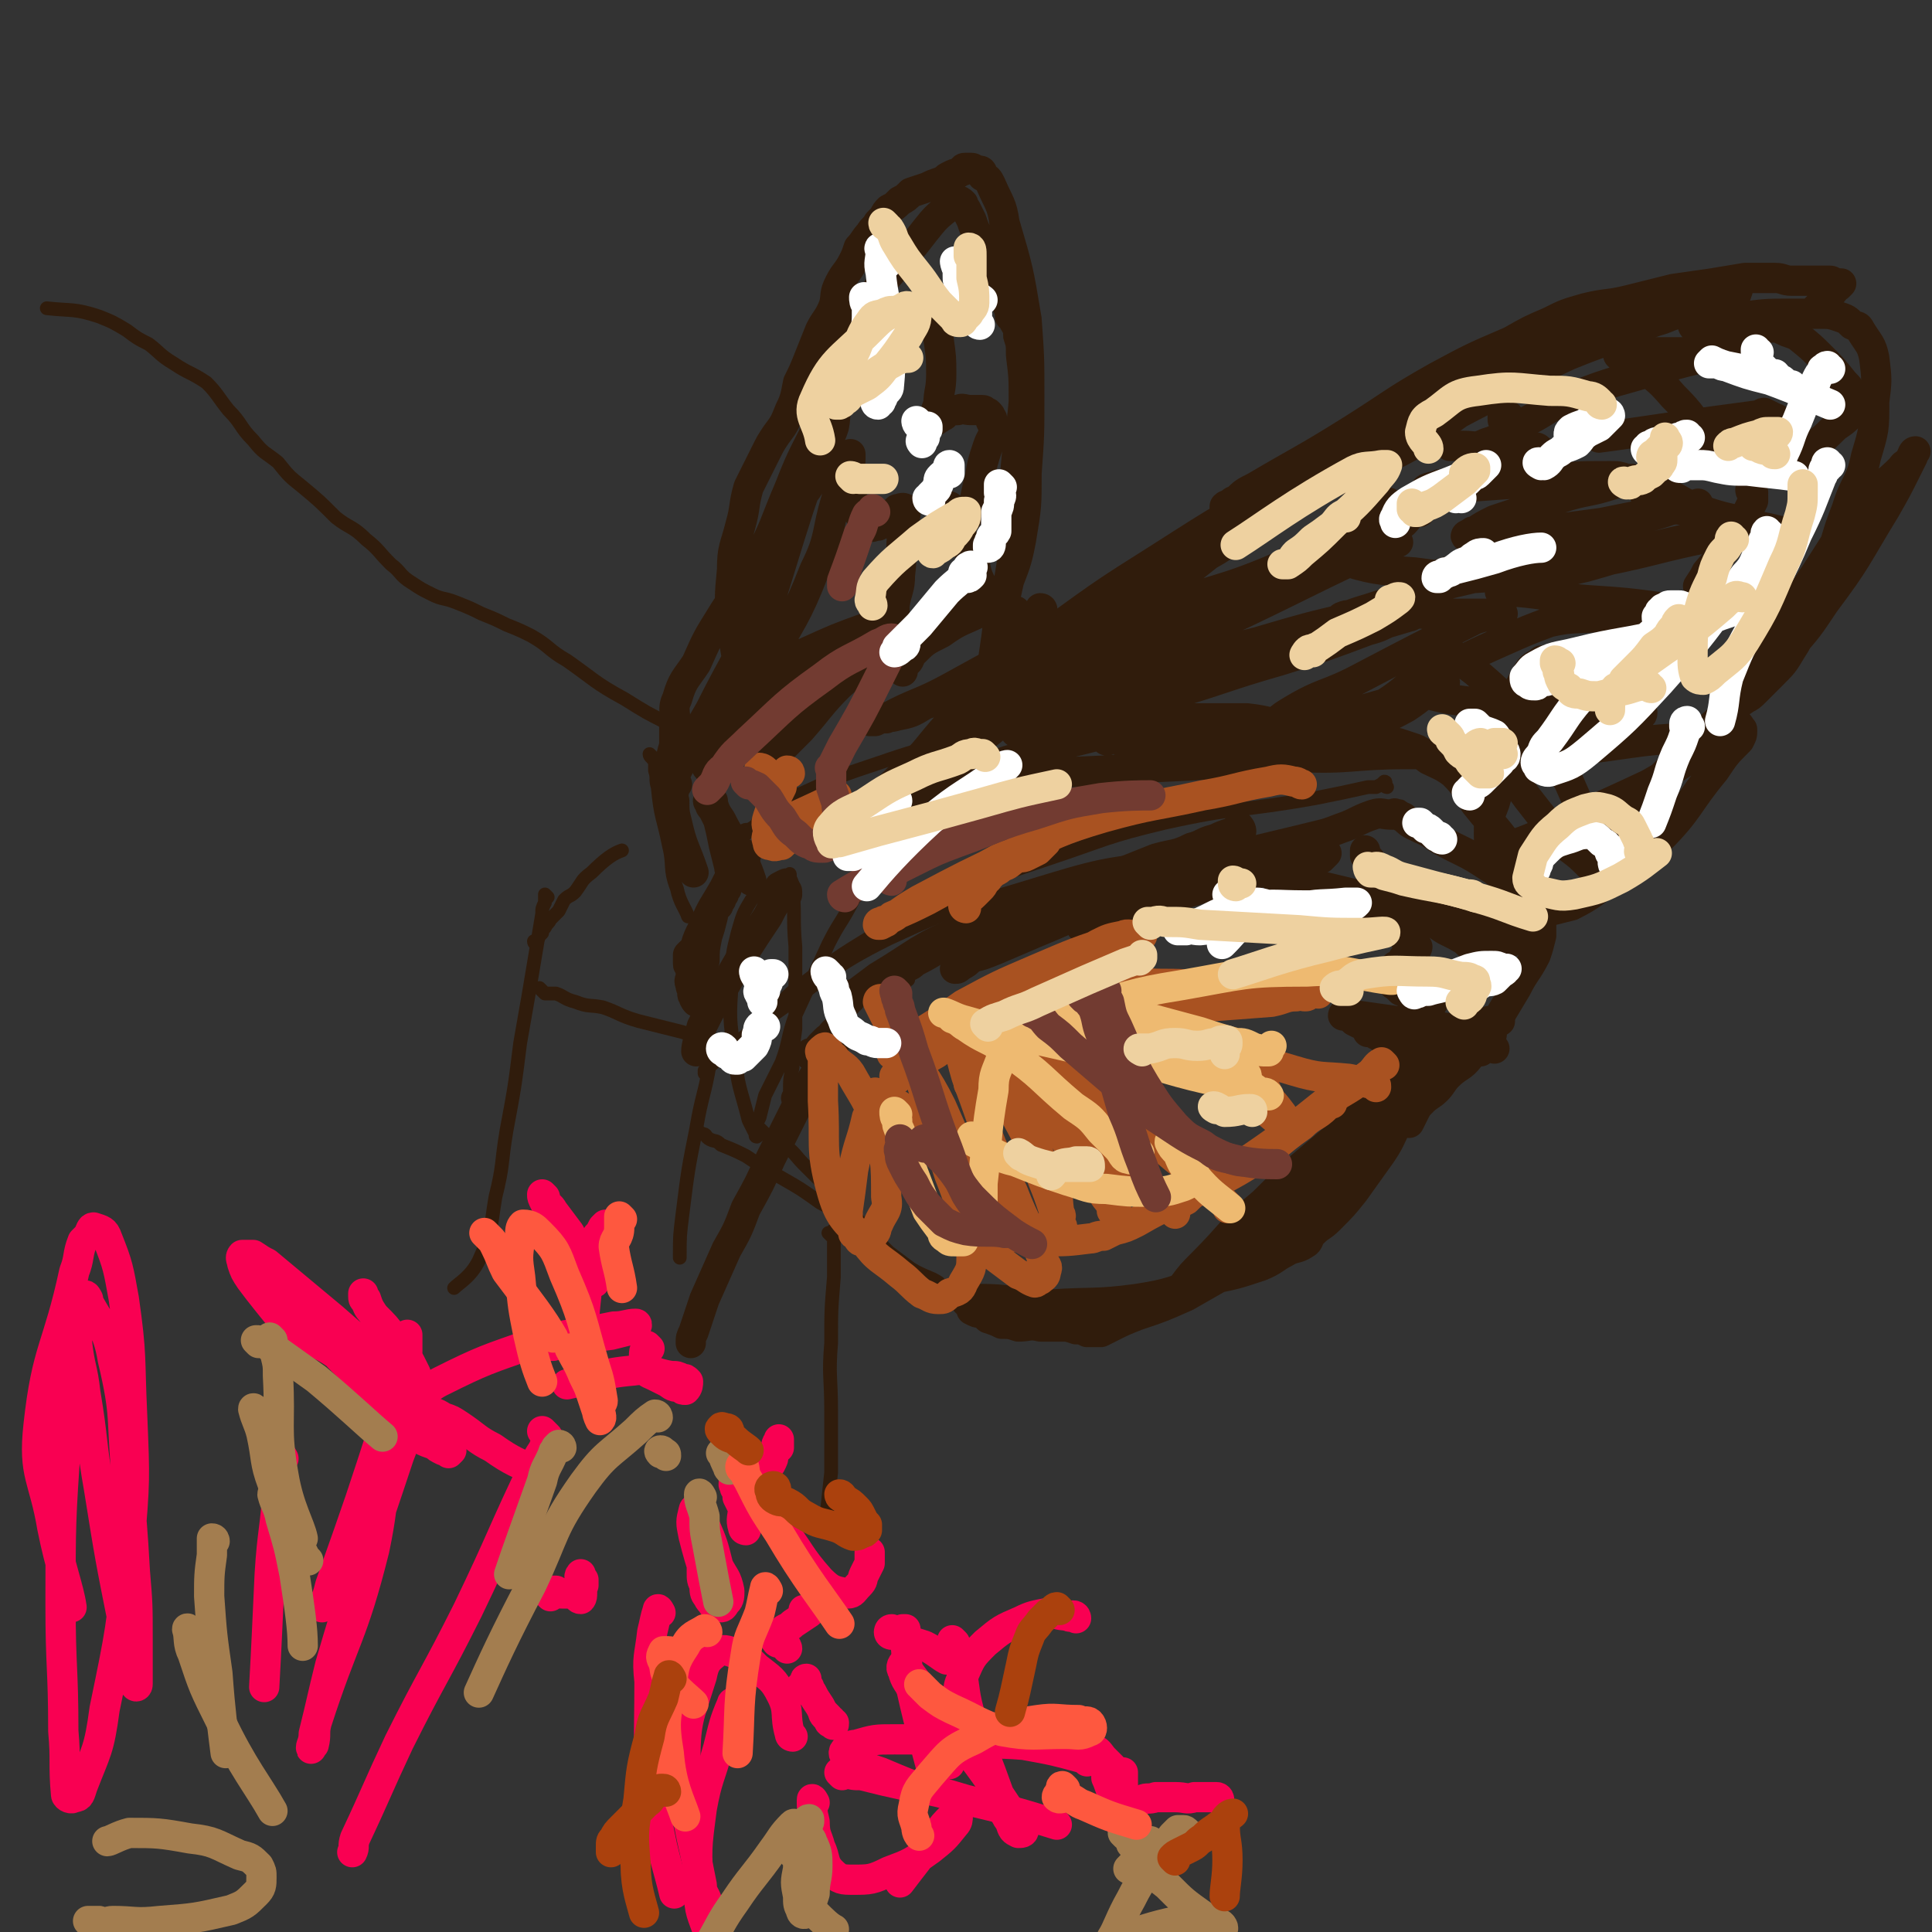 <svg viewBox='0 0 702 702' version='1.1' xmlns='http://www.w3.org/2000/svg' xmlns:xlink='http://www.w3.org/1999/xlink'><rect x="0" y="0" width="702" height="702" fill="#333333" stroke="none"/><g fill='none' stroke='#301C0C' stroke-width='11' stroke-linecap='round' stroke-linejoin='round'><path d='M364,243c0,0 0,-1 -1,-1 -3,1 -4,2 -7,4 -5,3 -5,3 -9,5 -5,3 -5,3 -11,5 -5,3 -5,3 -10,4 -3,1 -3,0 -6,1 -1,0 -1,0 -2,1 -1,0 -2,0 -2,0 0,0 1,0 2,0 2,-1 2,-1 4,-1 11,-6 12,-5 23,-11 20,-11 20,-11 40,-22 17,-9 17,-9 33,-20 17,-11 16,-12 32,-23 16,-10 16,-9 33,-18 16,-8 16,-8 32,-16 12,-6 11,-7 24,-13 6,-3 9,-3 13,-4 1,0 -2,1 -4,2 -6,5 -6,5 -12,10 -16,11 -15,12 -33,21 -18,10 -20,6 -37,16 -21,12 -20,14 -39,28 -17,12 -18,12 -35,24 -16,12 -16,13 -32,25 -11,9 -11,10 -22,19 -5,5 -5,5 -10,10 -1,0 -1,1 -1,1 1,0 1,0 2,0 1,-1 1,-1 2,-2 2,0 2,0 3,-1 15,-11 14,-12 28,-23 27,-22 27,-21 53,-43 24,-21 22,-24 48,-42 15,-12 17,-9 35,-18 9,-5 9,-5 18,-10 5,-3 5,-4 10,-6 3,-2 4,-1 7,-2 2,-1 2,-2 4,-3 1,0 1,0 2,0 0,0 1,0 1,0 -3,1 -3,2 -7,3 -30,15 -30,14 -60,30 -27,14 -27,14 -52,30 -19,12 -19,12 -37,25 -12,9 -13,8 -24,18 -10,9 -9,10 -18,20 -6,7 -6,8 -13,14 -6,7 -7,6 -13,13 -4,5 -3,5 -7,11 -1,1 -1,1 -2,2 -1,1 -1,2 0,2 0,0 1,-1 2,-2 8,-8 8,-8 17,-16 23,-20 23,-21 46,-40 17,-15 17,-16 35,-29 17,-12 18,-11 35,-21 14,-9 14,-9 28,-18 11,-7 11,-7 23,-14 9,-5 10,-4 19,-9 11,-6 10,-6 21,-12 4,-2 4,-2 9,-4 1,-1 3,-1 3,-2 0,0 -1,0 -3,1 -4,2 -3,2 -7,4 -20,11 -21,10 -41,21 -22,12 -22,13 -44,26 -20,12 -20,11 -40,24 -14,9 -13,10 -27,20 -11,9 -12,9 -23,18 -10,8 -11,7 -20,16 -4,3 -4,4 -8,8 -1,1 -1,1 -1,3 -1,0 -1,1 0,1 0,1 1,0 1,0 2,-1 2,-2 3,-3 12,-10 12,-10 24,-20 19,-15 19,-16 38,-30 16,-12 16,-11 32,-22 16,-10 15,-11 32,-21 13,-8 14,-7 27,-14 13,-6 13,-7 25,-14 16,-8 15,-8 31,-16 13,-7 13,-8 26,-14 10,-4 10,-4 20,-7 7,-3 7,-4 14,-6 5,-2 5,-2 10,-3 4,-1 4,-1 7,-2 3,-1 3,-1 6,-2 2,-1 2,0 3,-1 1,-1 1,-1 1,-2 0,0 1,-1 0,-1 0,-1 -1,0 -2,0 -10,1 -10,0 -20,2 -26,7 -27,7 -52,17 -23,9 -23,8 -44,21 -17,10 -15,14 -33,25 -11,7 -12,5 -25,10 -4,2 -4,2 -8,3 -1,1 -1,0 -2,1 0,0 0,1 0,1 1,0 1,-1 2,-2 1,-1 1,-1 2,-1 3,-3 3,-3 7,-5 17,-10 18,-10 34,-20 16,-10 16,-11 32,-20 13,-7 13,-7 27,-13 7,-4 7,-4 14,-7 6,-3 6,-3 13,-5 8,-2 8,-1 16,-3 8,-2 8,-2 16,-4 7,-1 7,-1 14,-2 6,-1 6,-1 12,-2 5,0 5,0 11,0 3,0 3,1 6,1 2,0 2,0 5,0 3,0 3,0 5,0 2,0 2,0 4,0 1,0 1,1 2,1 1,0 1,0 2,0 0,0 -1,1 -1,1 0,0 -1,0 -1,0 -1,0 0,1 -1,2 -1,1 -1,1 -2,3 -2,1 -2,1 -4,3 -1,1 -1,1 -3,2 -3,1 -3,1 -6,2 -5,1 -5,1 -11,1 -7,1 -7,2 -14,2 -3,0 -3,0 -6,0 -2,0 -2,0 -4,0 -1,0 -1,-1 -1,-2 0,0 0,1 1,1 1,0 1,-1 2,-1 2,-1 2,-1 5,-2 5,0 5,0 11,0 8,-1 8,-1 17,-1 5,0 5,0 10,0 4,0 4,0 7,1 3,1 3,1 5,3 2,1 2,0 3,2 3,5 4,5 5,10 1,8 1,8 0,16 0,10 0,10 -3,20 -2,10 -4,9 -7,19 -4,10 -3,10 -7,20 -3,9 -4,9 -7,17 -3,7 -2,8 -6,14 -3,5 -3,5 -7,9 -3,3 -3,3 -6,6 -2,2 -2,2 -4,3 -1,1 -2,1 -2,1 0,0 1,0 1,-1 0,-1 0,-1 0,-2 1,-2 1,-2 2,-3 2,-4 2,-3 4,-7 7,-11 7,-11 13,-22 8,-12 8,-12 15,-23 6,-8 6,-8 12,-16 6,-6 6,-5 12,-11 1,-2 2,-1 3,-3 1,-2 1,-3 2,-3 0,0 -1,1 -1,2 -1,2 -1,2 -2,4 -4,8 -4,8 -8,15 -11,18 -10,18 -22,34 -6,9 -6,9 -13,17 -9,9 -9,9 -18,18 -8,8 -8,8 -16,15 -6,6 -6,7 -12,13 -4,4 -4,3 -9,8 -3,3 -3,3 -6,6 -2,2 -2,2 -4,4 -1,1 -1,0 -2,1 0,0 0,1 0,1 0,0 0,-1 1,-1 0,-1 1,-1 1,-2 2,-2 2,-2 4,-4 9,-8 9,-8 19,-16 8,-6 8,-6 17,-12 3,-2 3,-3 6,-4 1,0 1,1 2,2 0,0 0,0 0,1 0,1 0,1 -1,3 -5,5 -5,5 -9,11 -10,12 -9,14 -20,25 -7,8 -8,8 -17,14 -7,5 -7,6 -15,10 -4,1 -4,1 -8,2 -2,0 -2,1 -3,1 0,0 0,-1 0,-2 0,-1 1,-1 0,-2 -1,-2 -1,-2 -2,-3 -3,-6 -2,-7 -6,-12 -7,-11 -8,-11 -16,-21 -4,-6 -3,-6 -8,-11 -4,-3 -5,-3 -9,-5 -3,-2 -2,-3 -5,-4 -3,-1 -3,-1 -6,-2 -7,-1 -7,-2 -13,-3 -13,-2 -13,-2 -25,-3 -9,-1 -8,-2 -17,-3 -6,0 -6,0 -12,0 -5,0 -5,0 -9,0 -7,0 -7,-1 -14,1 -7,1 -7,2 -14,4 -8,2 -8,2 -16,4 -7,2 -7,2 -15,5 -6,1 -6,1 -11,3 -5,1 -5,0 -9,1 -2,1 -2,1 -4,2 -2,1 -1,2 -3,2 -1,0 -1,-1 -2,0 0,0 -1,1 -1,1 0,0 1,0 2,0 0,-1 -1,-2 0,-2 0,0 0,1 1,1 4,0 4,0 8,0 24,-2 24,-2 47,-3 24,-2 24,-1 47,-3 17,-1 17,-2 35,-3 13,-1 13,0 26,0 5,0 5,0 10,0 2,0 3,0 3,0 0,0 -1,0 -3,0 -4,0 -4,0 -8,0 -20,0 -20,2 -40,1 -14,0 -14,-1 -28,-2 -9,-1 -9,-1 -19,-1 -7,-1 -7,-1 -14,-2 -3,-1 -3,-1 -6,-2 -1,0 -1,1 -2,1 -1,-1 -1,-2 -1,-2 0,0 1,1 1,1 2,0 2,0 3,0 6,0 6,-1 12,0 17,1 17,2 34,3 9,1 9,0 18,1 7,0 7,0 14,1 4,0 4,1 9,1 1,0 1,0 1,0 1,0 2,0 2,0 0,0 -1,0 -2,-1 -1,-1 -1,-1 -2,-2 -10,-2 -10,-1 -20,-2 -13,-3 -14,-2 -27,-5 -9,-2 -9,-2 -17,-5 -6,-3 -6,-3 -12,-5 -2,-1 -2,0 -4,0 0,0 -1,0 -1,0 0,0 1,0 2,0 0,0 0,0 1,0 5,-1 5,0 10,-1 21,-6 21,-7 42,-13 16,-5 16,-5 32,-11 8,-2 7,-4 16,-6 2,-1 4,0 4,0 1,0 -1,-1 -2,0 -2,0 -2,1 -3,1 -27,8 -27,8 -53,16 -25,7 -25,8 -50,15 -13,4 -13,5 -25,8 -6,1 -6,1 -12,2 -1,0 -2,1 -3,1 0,0 1,-1 1,-1 2,-1 2,0 5,-1 7,-2 7,-1 14,-4 27,-10 26,-12 53,-22 13,-5 14,-4 28,-8 10,-3 10,-3 21,-5 3,-1 3,0 6,-1 0,0 0,-1 -1,-1 -2,0 -2,0 -4,1 -17,4 -17,4 -34,9 -27,8 -27,10 -55,18 -14,4 -14,3 -28,6 -9,2 -9,2 -18,4 -1,1 -2,1 -3,1 0,0 1,-1 2,-2 3,-2 3,-2 6,-3 21,-10 21,-10 41,-19 23,-9 23,-7 46,-17 16,-7 15,-9 32,-16 11,-5 11,-4 22,-7 2,-1 2,-1 4,-1 0,0 1,0 1,0 -3,1 -4,1 -7,2 -34,16 -34,17 -69,33 -21,10 -21,9 -43,19 -15,7 -15,6 -30,13 0,0 0,1 0,1 1,-1 0,-1 1,-2 5,-4 5,-4 11,-8 22,-15 21,-17 44,-30 22,-11 23,-8 45,-17 19,-8 19,-8 37,-16 8,-3 8,-3 16,-6 1,0 2,0 3,0 0,0 -1,-1 -2,0 -2,1 -2,2 -4,4 -19,10 -19,10 -38,20 -14,7 -14,7 -29,14 -1,0 -2,1 -2,1 0,0 2,-1 3,-3 4,-2 3,-2 7,-4 14,-9 14,-9 28,-18 10,-7 9,-8 19,-15 3,-1 3,-1 6,-2 0,-1 1,0 1,0 0,0 -1,0 -2,0 -1,0 -1,0 -2,1 -2,1 -2,0 -4,1 -4,3 -4,3 -9,5 -4,2 -4,2 -8,4 -1,1 -1,1 -2,2 0,0 -1,0 -1,0 0,0 1,-1 1,0 1,0 0,1 1,1 1,1 1,1 2,2 2,2 2,3 5,4 13,4 14,4 28,5 16,2 16,3 32,1 11,-2 11,-4 22,-7 4,-1 4,0 7,-1 1,-1 2,-2 2,-2 -1,0 -2,1 -3,2 -2,1 -2,0 -5,1 -21,5 -21,5 -42,10 -13,4 -13,4 -26,8 -6,2 -7,2 -12,4 -2,0 -3,2 -3,2 0,0 1,-2 2,-2 2,-1 2,0 4,0 5,-1 5,-1 11,-1 14,-1 14,0 27,0 6,0 6,0 11,0 3,0 4,-1 5,0 0,0 -2,0 -4,1 -3,0 -3,0 -6,1 -20,10 -20,10 -41,21 -13,7 -14,5 -27,13 -5,3 -4,4 -8,8 0,0 0,1 1,1 2,-1 2,-2 4,-2 8,-3 8,-2 15,-4 15,-4 15,-4 29,-8 7,-2 7,-2 14,-5 1,0 2,-1 2,-1 0,-1 -1,0 -1,0 -1,0 -1,0 -2,1 -6,4 -5,4 -11,8 -9,5 -9,4 -18,9 -3,2 -4,4 -6,5 -1,0 1,-1 1,-2 1,-1 1,-1 2,-2 4,-4 4,-4 7,-7 8,-6 8,-5 15,-11 6,-5 6,-5 11,-9 2,-1 2,-1 3,-2 1,-1 1,-1 0,-2 0,0 -1,0 -2,0 -1,0 -1,-1 -1,-1 -1,0 -2,0 -2,0 0,0 1,0 1,0 1,0 1,0 2,0 2,1 2,1 3,2 5,4 5,4 9,7 7,6 7,6 14,13 5,6 5,6 9,12 6,8 6,7 11,15 4,9 4,9 7,18 1,5 1,5 2,10 0,2 0,2 1,3 0,1 1,1 1,1 -1,0 -2,0 -3,-1 -4,-4 -4,-4 -8,-7 -8,-9 -8,-9 -15,-18 -5,-7 -6,-7 -8,-15 -2,-6 -1,-7 0,-13 1,-6 2,-6 5,-12 2,-4 2,-4 4,-7 2,-2 2,-1 4,-3 1,0 1,0 1,0 1,0 2,-1 2,0 0,0 -1,1 -1,2 0,2 0,2 -1,5 -5,12 -5,12 -10,25 -4,10 -5,9 -8,20 -2,5 -2,5 -2,11 0,3 0,4 2,6 1,1 2,0 4,-1 11,-4 11,-4 21,-9 16,-7 16,-7 31,-14 9,-5 9,-6 18,-11 5,-3 5,-3 11,-7 1,-1 1,-1 2,-2 0,0 0,0 -1,0 0,0 0,0 0,0 -2,0 -2,-1 -3,0 -3,0 -3,1 -6,2 -14,2 -14,1 -28,3 -14,2 -14,2 -28,3 -6,1 -6,1 -11,1 -3,0 -4,0 -6,0 -1,0 -1,-1 -1,-1 0,0 1,0 1,0 1,-1 1,-1 2,-1 3,-1 3,-1 5,-2 8,-2 8,-2 16,-4 10,-3 10,-4 21,-6 2,-1 3,0 5,0 1,0 1,-2 0,-2 -2,0 -3,0 -6,0 -13,0 -13,1 -26,0 -15,-1 -15,-1 -30,-3 -8,-1 -8,-1 -16,-3 -3,0 -3,0 -6,-2 -1,0 0,0 0,-1 0,0 1,0 1,0 1,-1 1,-1 2,-1 1,0 1,0 2,0 1,-1 1,-2 3,-2 3,-3 3,-2 7,-4 10,-5 10,-5 19,-9 9,-4 9,-4 17,-7 9,-2 10,-1 19,-2 6,-1 6,-1 12,-1 3,0 3,0 7,0 3,0 3,0 5,0 1,0 1,0 2,0 1,0 1,0 2,0 1,0 0,-1 1,-1 0,0 1,0 1,0 -1,0 -1,0 -2,0 -2,-1 -2,-1 -4,-1 -15,-2 -15,-2 -30,-3 -13,-1 -13,-2 -25,-3 -2,0 -2,1 -4,1 -1,0 -1,-1 -2,-1 0,0 0,-1 0,-1 1,0 1,1 1,1 2,-1 2,-2 3,-2 14,-4 14,-4 27,-7 18,-5 18,-6 36,-10 8,-2 8,-2 16,-3 1,0 2,1 2,1 0,0 -1,0 -2,0 -3,0 -3,0 -6,1 -20,4 -20,5 -40,9 -15,3 -16,2 -31,4 -10,1 -10,1 -20,2 -5,0 -5,0 -10,0 -1,0 -2,0 -2,0 0,-1 2,-1 3,-1 6,-2 6,-2 11,-3 19,-5 19,-4 39,-9 17,-5 16,-6 33,-11 5,-2 5,0 9,-1 2,-1 3,-1 3,-2 0,0 -1,1 -2,1 -2,0 -2,-1 -4,0 -14,3 -14,3 -29,6 -15,2 -15,2 -30,4 -8,1 -8,0 -15,1 -2,0 -3,0 -4,0 -1,0 0,-1 1,-1 1,-1 1,-1 2,-1 3,-2 3,-2 7,-4 12,-4 12,-4 24,-8 9,-3 10,-2 19,-5 3,-1 4,-1 7,-2 0,0 0,0 -1,0 0,0 0,0 -1,0 -3,-1 -3,-1 -6,-1 -13,0 -13,0 -26,2 -13,1 -13,1 -27,2 -5,1 -5,1 -11,1 -1,0 -4,0 -3,0 0,-1 3,-1 5,-2 3,0 3,-1 5,-1 6,-3 7,-3 13,-5 6,-2 5,-2 11,-5 2,0 2,0 4,-1 1,-1 0,-1 1,-1 1,-1 2,0 2,0 0,0 -1,0 -2,0 0,0 0,0 -1,0 -1,-1 -1,-1 -3,-1 -2,0 -2,0 -4,0 0,0 0,0 -1,0 '/><path d='M599,180c-1,0 -2,0 -1,-1 0,0 2,0 3,0 0,-1 -1,-2 -1,-2 1,0 2,1 3,1 9,4 8,5 17,8 9,3 9,2 18,5 5,1 5,1 9,2 3,0 4,0 6,1 '/><path d='M637,179c-1,0 -1,-1 -1,-1 0,1 1,1 1,2 0,1 0,1 0,2 -1,2 -1,2 -2,4 -2,3 -2,3 -4,7 -5,8 -5,8 -11,15 -1,2 -1,2 -3,5 '/><path d='M611,165c-1,0 -1,0 -1,-1 0,0 0,0 0,0 1,0 1,0 1,0 1,0 1,0 2,0 1,0 1,0 3,1 1,1 1,0 3,1 2,1 2,1 4,2 0,0 0,1 1,1 1,0 1,0 2,0 0,-1 0,-1 -1,-2 -2,-3 -2,-3 -4,-6 -6,-9 -6,-10 -13,-17 -6,-7 -7,-7 -14,-12 -2,-2 -2,-1 -5,-2 0,0 -1,-1 -1,-1 0,0 1,1 2,1 1,0 0,-1 1,-1 1,0 1,0 2,0 1,-1 1,-1 2,-2 3,0 3,1 7,1 9,0 9,0 17,0 6,0 6,0 11,0 3,0 3,0 5,0 1,0 2,-1 2,-2 0,0 -1,1 -3,1 0,0 -1,0 -1,0 -15,3 -15,3 -30,7 -16,5 -16,4 -31,10 -10,4 -9,5 -19,10 -7,3 -6,5 -13,7 -4,2 -4,1 -8,1 -3,0 -4,0 -5,0 -1,0 1,0 1,0 '/><path d='M548,154c0,0 -1,0 -1,-1 -1,0 -1,0 -1,-1 0,-1 0,-1 0,-1 1,0 1,0 2,0 '/><path d='M639,119c-1,0 -2,-1 -1,-1 0,0 1,1 2,1 1,0 1,0 3,0 0,0 0,0 0,0 1,0 1,0 2,0 1,0 1,0 3,1 2,1 3,1 5,2 5,4 5,4 9,8 4,4 4,4 8,9 2,2 2,2 3,5 1,2 1,2 1,4 0,1 1,1 1,1 0,0 -1,0 -1,1 -1,0 -1,0 -2,1 -2,2 -2,2 -5,4 -4,4 -4,4 -9,8 -3,3 -3,3 -6,6 -1,0 -1,0 -1,1 '/><path d='M647,156c-1,0 -1,0 -1,-1 0,0 0,0 0,0 0,-1 0,-1 0,-2 0,-1 -1,-1 -1,-1 -2,-1 -2,-1 -4,-2 -1,0 -1,1 -3,1 -15,2 -15,2 -29,4 -14,2 -20,3 -28,4 '/><path d='M353,251c0,0 -1,0 -1,-1 2,-2 2,-2 5,-5 2,-1 2,-2 3,-3 3,-2 3,-2 5,-4 2,-2 2,-2 3,-4 2,-2 2,-2 4,-4 1,-1 1,-1 2,-3 1,-1 1,-1 2,-2 0,-1 0,-1 1,-2 1,0 1,0 1,0 1,-1 0,-2 0,-2 1,0 1,1 0,2 0,0 0,0 -1,1 0,0 0,1 -1,1 0,1 0,1 -1,2 0,1 0,1 -1,2 0,1 1,1 0,1 0,0 -1,0 -1,0 0,-1 1,-1 0,-1 0,-1 -1,-1 -1,-2 -1,-1 -2,-1 -2,-2 -1,-1 0,-2 -1,-3 0,0 -1,0 -2,0 -1,-1 0,-2 -1,-2 -1,-1 -1,0 -2,0 -1,0 -1,-1 -2,0 -2,1 -2,1 -5,2 -8,4 -8,3 -15,8 -6,3 -6,3 -10,7 -2,2 -1,3 -3,4 -1,1 -1,1 -2,2 0,0 1,1 1,1 0,0 0,-1 0,-1 -1,-1 -1,-1 -1,-2 0,-1 0,-1 0,-2 -1,-1 -1,-1 -2,-2 0,0 0,0 0,0 -3,0 -3,-1 -6,1 -7,4 -7,5 -14,11 -7,7 -7,8 -14,16 -3,3 -3,3 -6,6 -2,1 -2,1 -3,2 -1,1 -1,1 -2,2 0,0 -1,0 -1,0 0,-1 1,-1 1,-1 -1,-1 -1,0 -2,0 0,-1 0,-1 0,-2 -1,-2 -1,-2 -2,-4 -2,-7 -3,-7 -5,-14 -3,-13 -3,-13 -5,-26 -1,-10 -1,-11 0,-21 0,-8 1,-8 3,-16 2,-7 1,-7 3,-14 3,-6 3,-6 6,-12 2,-4 2,-4 4,-7 3,-4 3,-4 5,-9 2,-4 2,-5 3,-10 2,-4 2,-4 4,-9 2,-5 2,-5 4,-10 2,-4 3,-4 5,-9 1,-4 0,-4 2,-8 2,-4 3,-4 5,-8 1,-2 1,-2 2,-5 2,-2 2,-3 4,-5 1,-2 2,-2 3,-4 1,-1 1,-1 2,-2 1,-2 1,-2 2,-3 2,-1 2,-1 4,-3 2,-1 2,-1 4,-3 3,-1 3,-1 6,-2 2,-1 2,-1 5,-2 2,-1 1,-1 3,-2 2,-1 2,-1 3,-1 1,-1 1,-1 2,-1 0,-1 0,-1 1,-1 1,0 1,0 2,0 1,0 1,1 2,1 0,0 1,0 1,0 1,0 1,1 1,2 2,1 2,1 3,3 3,7 4,7 5,14 5,17 5,17 8,35 1,14 1,14 1,28 0,14 0,14 -1,28 0,12 0,12 -2,24 -2,11 -3,10 -6,20 -2,8 -2,8 -3,16 -1,7 -1,7 -2,13 -1,5 -1,6 -1,11 1,2 1,2 1,4 1,0 1,0 1,1 1,0 2,0 2,0 0,-1 0,-1 -1,-2 0,-2 0,-2 0,-3 0,-3 0,-3 0,-6 0,-8 0,-8 0,-16 2,-16 4,-16 6,-32 1,-15 0,-15 1,-31 1,-13 2,-13 3,-25 0,-9 0,-9 -1,-17 0,-4 0,-4 -1,-7 0,-2 0,-2 0,-3 -1,-1 -1,-1 -2,-3 0,0 0,-1 -1,-1 0,-3 -1,-3 -1,-5 -1,-3 -1,-3 -2,-5 -2,-4 -2,-4 -3,-8 -3,-5 -3,-5 -5,-10 -2,-4 -2,-4 -3,-7 -1,-2 -1,-2 -2,-4 -1,-1 -1,-1 -1,-2 -1,-1 -1,-1 -2,-1 0,-1 -1,0 -1,1 -1,0 -2,0 -2,1 -5,4 -5,4 -9,9 -13,17 -15,16 -26,35 -8,15 -5,16 -11,32 -6,13 -7,13 -12,26 -6,14 -5,14 -12,27 -5,11 -7,10 -13,20 -5,8 -5,8 -9,17 -4,6 -5,6 -7,13 -2,4 0,5 -1,10 0,3 0,3 0,7 -1,3 -1,3 -1,6 -1,2 -2,2 -2,4 0,1 0,1 1,3 0,1 0,1 0,2 0,0 0,0 0,0 0,0 -1,-1 0,-1 0,-2 1,-1 2,-3 6,-12 6,-12 13,-24 10,-20 11,-19 20,-40 5,-14 2,-15 8,-29 4,-9 6,-8 10,-16 3,-6 2,-6 4,-12 2,-3 2,-3 3,-6 1,-5 0,-6 1,-11 0,-2 1,-2 2,-4 0,0 0,0 0,0 -1,1 -1,1 -1,2 -3,9 -3,9 -6,17 -9,26 -9,26 -17,52 -6,19 -5,19 -11,37 -3,11 -3,11 -8,20 -2,5 -4,4 -6,9 -1,1 0,2 0,2 0,0 -1,-1 0,-2 0,-1 0,-1 1,-2 2,-4 3,-3 5,-7 8,-13 8,-13 16,-27 9,-17 10,-16 17,-34 6,-12 4,-13 8,-26 2,-6 2,-6 4,-12 0,-1 1,-1 1,-2 0,-1 -1,-1 -1,-1 0,0 0,0 0,0 1,-1 1,-1 1,-1 0,0 0,0 0,1 0,0 0,0 0,1 0,3 -1,3 0,6 0,4 0,5 1,9 1,3 1,3 3,6 1,2 1,2 3,3 1,1 1,0 3,0 1,-1 1,0 2,-1 1,-1 1,-2 3,-3 1,-1 1,-1 2,-2 1,0 2,-1 3,0 0,0 0,1 0,2 -1,3 -1,3 -1,6 -1,8 0,8 -1,16 0,5 -1,5 -2,11 0,2 0,2 0,4 -1,0 -1,0 -1,1 -1,0 0,1 -1,1 -1,0 -1,0 -2,0 -3,1 -3,0 -6,2 -11,4 -11,4 -22,9 -7,3 -8,3 -15,7 -3,2 -3,2 -6,5 0,1 0,1 0,2 0,0 0,1 0,1 1,0 1,0 2,0 2,-1 2,-1 3,-1 11,-4 11,-4 22,-8 14,-5 14,-6 28,-12 11,-4 11,-3 21,-8 4,-2 4,-2 8,-5 1,0 1,0 2,-1 1,0 1,-1 1,-1 0,1 -1,1 -2,2 0,0 0,0 0,0 0,0 0,0 0,-1 0,-1 1,-1 0,-1 0,-2 0,-2 0,-3 -2,-4 -2,-4 -3,-9 -3,-6 -3,-6 -6,-12 -1,-2 0,-2 -2,-5 0,-1 -1,0 -1,-1 -1,-1 -1,-1 0,-2 0,0 1,1 1,1 0,0 -1,0 -1,0 -1,1 -1,1 0,1 0,1 0,1 1,2 0,1 0,1 0,3 1,1 1,1 1,2 0,1 1,1 1,1 0,0 0,0 0,-1 1,-1 0,-1 1,-2 1,-2 2,-2 3,-4 3,-6 2,-6 4,-13 1,-6 1,-6 3,-12 1,-3 2,-3 2,-6 0,-1 0,-1 -1,-3 0,-1 1,-1 0,-1 0,-1 0,-1 -1,-2 -1,0 -1,-1 -2,-1 -2,0 -2,0 -4,0 -3,0 -3,-1 -5,0 -3,0 -3,0 -5,2 -1,0 -1,1 -2,1 -1,1 -1,1 -2,1 0,-1 0,-1 1,-2 0,-2 0,-2 1,-4 0,-5 1,-5 1,-11 0,-6 0,-6 -1,-13 0,-3 0,-3 -1,-6 -1,-2 -1,-2 -2,-3 -1,-1 -1,-1 -2,-1 -1,0 -1,1 -3,1 -1,1 -1,0 -2,1 '/><path d='M308,364c0,0 -1,-1 -1,-1 0,0 1,0 2,0 1,-1 0,-2 2,-2 4,-3 4,-3 8,-6 15,-9 14,-10 30,-17 15,-8 16,-7 32,-12 9,-4 9,-3 19,-6 5,-2 5,-2 10,-4 5,-2 5,-2 10,-4 7,-2 7,-1 13,-4 4,-1 4,-2 8,-3 3,-1 3,-1 6,-2 1,0 1,-1 2,-1 1,-1 1,0 2,0 0,-1 -1,-2 -1,-2 0,0 1,1 0,2 0,0 0,-1 -1,0 -6,2 -6,2 -11,5 -19,10 -19,11 -38,21 -12,6 -12,6 -24,11 -7,3 -7,3 -14,6 -5,2 -5,2 -9,3 -2,2 -2,2 -4,3 -1,1 -1,1 -2,1 0,0 0,0 1,-1 1,-1 1,-1 3,-2 6,-4 5,-5 12,-9 15,-8 15,-7 32,-14 6,-3 6,-3 13,-5 6,-2 5,-3 11,-5 5,-1 6,-1 11,-2 4,-1 4,-1 8,-1 4,-1 4,0 8,0 5,0 5,0 10,0 6,0 6,0 13,0 4,-1 4,-1 8,-1 1,-1 2,0 3,0 1,-1 2,-2 2,-2 0,0 -1,1 -3,2 -6,2 -6,1 -13,3 -20,5 -20,5 -40,11 -12,3 -12,2 -24,6 -3,1 -3,1 -7,3 -1,0 -1,1 -2,1 0,1 0,1 0,1 0,0 0,-1 0,-1 1,-1 2,-1 3,-1 1,-1 1,-1 2,-2 3,-2 3,-2 6,-3 15,-6 15,-6 30,-11 16,-5 16,-4 31,-9 12,-4 11,-5 22,-9 6,-2 6,-3 12,-5 3,-1 3,0 7,0 0,0 1,-1 1,0 2,0 2,1 3,1 2,2 2,2 4,3 4,2 5,2 9,5 9,5 9,4 18,10 5,3 4,4 9,8 2,2 3,2 5,4 1,1 1,1 2,3 1,1 1,1 2,3 1,1 1,1 1,2 0,3 0,3 0,5 -1,4 -1,4 -2,7 -3,6 -4,6 -7,12 -3,5 -3,5 -6,10 -3,6 -3,5 -7,10 -2,3 -2,3 -4,5 -3,4 -4,3 -8,7 -2,2 -2,3 -4,5 -2,2 -3,2 -5,4 -2,2 -2,2 -3,4 -1,2 -1,2 -2,4 '/><path d='M543,381c0,0 -1,-1 -1,-1 -1,0 -2,0 -3,1 -1,0 0,0 -1,1 -1,0 -1,0 -2,0 -1,0 -1,-1 -1,0 -1,0 -1,0 -2,1 -10,9 -10,9 -19,18 -12,12 -11,13 -23,25 -8,7 -9,7 -18,13 -5,4 -5,4 -10,8 -3,2 -3,2 -6,5 -2,2 -2,2 -5,5 -3,3 -3,3 -7,6 -7,4 -7,4 -14,8 -9,4 -9,4 -18,7 -5,2 -5,2 -9,4 -2,1 -2,1 -4,2 -1,0 -1,0 -1,0 -1,0 -1,0 -2,0 -1,0 -1,0 -1,0 0,0 0,0 -1,0 -2,-1 -2,-1 -4,-1 -3,-1 -3,-1 -5,-1 -4,0 -4,0 -8,0 -4,-1 -4,0 -8,0 -3,-1 -3,-1 -6,-1 -2,-1 -2,-1 -5,-2 -1,-1 -1,-1 -3,-2 -1,0 -1,0 -3,-1 0,-1 0,-1 -1,-2 -1,-1 -1,-1 -1,-1 0,0 1,1 2,1 2,-1 1,-2 3,-2 13,0 13,2 26,2 15,-1 16,0 31,-2 13,-2 13,-3 26,-7 10,-2 10,-2 19,-5 5,-2 5,-3 9,-5 3,-2 4,-1 7,-3 2,-1 1,-2 3,-4 3,-3 3,-2 6,-5 5,-5 5,-5 9,-10 5,-7 5,-7 10,-14 4,-6 3,-6 7,-13 2,-3 2,-3 4,-6 0,-1 0,-1 1,-2 0,-1 1,-1 1,-1 -1,0 -1,0 -2,1 -3,3 -3,3 -6,7 -15,13 -15,12 -30,25 -9,7 -9,7 -18,15 -7,6 -7,6 -14,12 -6,5 -6,5 -12,10 -3,2 -3,2 -6,4 0,1 -1,2 -1,2 0,0 1,-1 1,-1 0,-1 0,-1 0,-2 1,-1 1,-1 3,-3 3,-4 3,-4 7,-8 11,-11 10,-12 22,-22 14,-14 14,-13 29,-26 9,-9 10,-8 19,-17 7,-6 6,-7 13,-13 6,-4 6,-3 13,-6 4,-2 4,-2 8,-4 0,0 1,0 1,0 2,0 3,0 3,0 0,0 -1,-1 -2,0 -1,0 -1,0 -3,1 -5,2 -5,2 -11,3 -6,2 -6,2 -13,4 -3,1 -3,2 -6,2 -1,0 -1,-1 -3,-1 -1,-1 -1,0 -2,0 0,-1 0,-1 0,-2 -1,0 -1,0 -2,0 -2,-1 -1,-2 -3,-2 -2,-2 -2,-2 -4,-3 -2,-1 -2,-1 -4,-2 -1,-1 -1,-1 -2,-2 -1,0 -2,0 -2,0 0,-1 1,0 2,0 1,0 1,-1 3,0 14,2 14,2 29,4 7,1 7,1 14,2 2,0 2,0 4,1 1,0 2,0 2,0 -1,0 -2,0 -3,0 -3,0 -3,0 -6,0 -7,-1 -7,-1 -13,-1 -8,-1 -8,-1 -15,-2 -2,0 -2,0 -5,1 -1,0 -1,0 -1,1 -1,0 -2,0 -2,0 0,0 1,0 1,0 3,-1 3,-1 5,-2 4,-1 4,-1 8,-3 3,-1 3,-1 6,-2 1,-1 1,-1 2,-2 1,-1 1,0 1,-1 1,0 0,-1 0,-2 0,0 1,-1 0,-1 0,0 -1,0 -1,0 -1,0 -1,0 -2,0 -2,-1 -2,-1 -4,-1 -2,-1 -2,-1 -4,-1 -1,-1 -1,-1 -2,-2 -1,0 -1,-1 -1,-2 0,0 0,0 0,-1 0,-1 1,-1 1,-2 0,-1 0,-1 0,-2 1,0 1,-1 2,-1 0,0 0,1 0,1 1,-1 1,-2 1,-3 1,-1 1,0 2,-1 1,-1 0,-1 1,-1 1,-1 2,-1 2,-2 0,0 -1,0 -2,-1 -1,-2 -1,-2 -3,-4 -5,-4 -4,-4 -10,-7 -11,-5 -11,-5 -22,-9 -4,-1 -4,-1 -8,-2 -2,-1 -2,-1 -4,-1 -1,0 -2,0 -2,0 0,-1 0,-2 0,-2 1,0 1,1 1,1 1,0 1,0 2,0 6,1 6,1 13,3 21,5 21,5 41,11 10,2 10,2 20,5 4,1 4,1 7,2 1,0 2,0 2,1 0,1 0,1 -1,1 0,0 -1,0 -1,0 0,-1 0,-1 0,-1 1,-1 1,-1 1,-1 0,-1 0,-1 0,-1 0,0 0,0 0,-1 1,0 1,0 1,-1 0,-1 0,-2 0,-2 0,0 0,1 -1,2 -1,1 -1,1 -3,2 -2,1 -2,1 -4,2 -1,1 -1,1 -2,2 -1,1 -1,1 -2,1 -1,0 -1,0 -3,0 -2,-1 -2,-2 -4,-3 -5,-3 -5,-2 -10,-6 -6,-4 -6,-4 -12,-10 -4,-3 -3,-3 -6,-6 -2,-2 -2,-2 -4,-4 -1,-1 -1,-1 -2,-3 -1,-1 -1,-1 -1,-2 0,0 0,-1 0,-1 0,0 0,1 0,2 1,1 2,1 2,2 3,4 2,5 4,9 3,7 2,7 5,14 2,3 2,3 4,6 1,1 1,0 1,1 1,0 1,0 1,1 1,0 1,0 2,0 '/><path d='M295,384c0,0 -1,-1 -1,-1 1,-1 2,0 3,-1 1,-1 0,-1 1,-2 1,-1 1,-1 2,-2 1,-1 1,-1 2,-1 0,-1 0,-1 1,-2 0,0 0,0 1,0 '/><path d='M271,311c0,0 -1,-1 -1,-1 0,1 0,1 0,3 0,0 0,0 0,0 -1,2 -2,2 -3,3 -2,3 -2,3 -4,7 -4,7 -4,6 -7,13 -3,6 -3,6 -4,12 -1,4 -1,4 0,8 0,3 0,3 1,6 0,1 0,1 0,1 '/><path d='M286,325c0,0 -1,0 -1,-1 0,0 1,-1 1,0 -1,0 -1,1 -2,1 -3,4 -3,4 -5,8 -8,12 -8,12 -15,24 -5,8 -5,8 -9,16 -1,4 -2,7 -2,9 '/><path d='M252,347c0,0 0,-1 -1,-1 0,0 0,0 -1,1 0,1 0,1 0,2 0,0 0,0 0,1 0,1 0,0 1,2 0,1 0,1 0,3 0,1 -1,1 0,3 0,1 0,1 1,2 0,1 -1,1 0,2 0,1 1,2 1,2 0,0 -1,-1 0,-3 0,-2 0,-2 1,-4 1,-4 1,-4 2,-8 0,-4 0,-4 1,-9 1,-3 1,-3 2,-7 0,-1 0,-1 1,-3 0,0 0,0 1,-1 0,-1 0,-1 1,-2 0,-1 0,-1 1,-2 0,0 0,0 0,0 0,-1 0,-1 1,-2 0,-1 0,-1 1,-3 0,0 1,0 1,-1 0,-2 -1,-2 -1,-4 -1,-4 -1,-4 -2,-8 -1,-5 -1,-5 -2,-9 -1,-2 -1,-2 -2,-4 -1,-1 -1,-1 -1,-2 -1,-1 -1,-1 0,-2 0,0 0,0 1,1 0,0 -1,0 0,1 1,3 1,3 3,6 3,6 3,5 6,11 3,5 4,8 5,11 '/><path d='M246,285c0,0 0,0 -1,-1 0,0 -1,0 -1,0 0,0 1,0 1,1 0,1 0,1 0,1 0,3 -1,3 0,5 0,4 0,4 1,8 2,9 3,9 6,18 '/><path d='M303,379c0,0 0,-1 -1,-1 0,0 -1,1 -1,1 0,0 1,-1 2,0 0,0 0,0 0,1 -1,1 -2,1 -2,3 -6,9 -6,9 -11,18 -5,10 -5,10 -10,20 -4,9 -4,9 -9,18 -3,8 -3,8 -7,15 -4,9 -4,9 -8,18 -2,6 -2,6 -4,12 -1,2 -1,2 -1,4 '/></g>
<g fill='none' stroke='#301C0C' stroke-width='5' stroke-linecap='round' stroke-linejoin='round'><path d='M258,378c0,0 -1,-1 -1,-1 0,0 1,1 1,2 0,4 0,4 0,7 -2,12 -3,12 -5,24 -3,15 -3,15 -5,31 -1,8 -1,8 -1,15 0,0 0,0 0,1 '/><path d='M262,381c0,0 -1,-1 -1,-1 0,0 0,0 1,0 0,0 0,0 0,0 -1,0 -1,0 -2,0 -1,-1 0,-1 -1,-1 -1,-1 -1,-1 -2,-1 -2,-1 -2,0 -3,-1 -3,-1 -3,-1 -6,-2 -8,-2 -8,-2 -16,-4 -7,-2 -7,-3 -13,-5 -5,-1 -5,0 -10,-2 -4,-1 -4,-2 -7,-3 -2,0 -2,0 -4,0 -1,-1 -1,-1 -2,-2 '/><path d='M199,326c0,0 -1,-1 -1,-1 0,1 0,1 0,3 -1,2 -1,2 -1,4 -1,6 -1,6 -2,12 -3,18 -3,18 -6,35 -2,16 -2,16 -5,32 -2,12 -1,12 -4,24 -2,12 -1,12 -6,23 -3,6 -7,8 -9,10 '/><path d='M195,343c0,0 -1,0 -1,-1 0,0 1,0 1,0 1,-2 1,-2 2,-3 0,-1 0,-1 1,-2 1,-2 1,-1 2,-3 1,-1 1,-1 3,-3 1,-2 1,-2 2,-4 2,-2 2,-1 4,-3 3,-4 2,-4 6,-7 5,-5 8,-7 11,-8 '/><path d='M237,275c0,0 -1,-1 -1,-1 0,1 1,1 2,3 0,1 0,1 0,3 1,3 0,3 1,6 1,11 2,11 4,21 2,8 0,8 3,16 1,5 3,7 4,10 '/><path d='M250,270c0,0 -1,-1 -1,-1 0,0 2,1 2,1 0,0 0,-1 0,-1 -1,-1 -1,0 -1,0 -2,-1 -1,-1 -2,-2 -3,-2 -3,-2 -5,-4 -8,-4 -8,-4 -16,-9 -11,-6 -11,-7 -21,-14 -7,-4 -6,-5 -13,-9 -4,-2 -4,-2 -9,-4 -4,-2 -4,-2 -9,-4 -4,-2 -4,-2 -9,-4 -5,-2 -5,-1 -9,-3 -4,-2 -4,-2 -7,-4 -5,-3 -4,-4 -8,-7 -5,-5 -4,-5 -9,-9 -5,-5 -6,-4 -11,-8 -6,-6 -6,-6 -12,-11 -5,-4 -5,-4 -9,-9 -5,-4 -5,-3 -9,-8 -5,-5 -4,-6 -9,-11 -4,-5 -4,-6 -8,-10 -6,-4 -6,-3 -12,-7 -5,-3 -5,-4 -9,-7 -4,-2 -4,-2 -8,-5 -5,-3 -5,-3 -10,-5 -9,-3 -10,-2 -19,-3 '/><path d='M302,449c0,0 -1,-1 -1,-1 0,0 2,1 2,1 0,-1 0,-2 0,-2 -1,0 0,1 0,2 0,2 0,2 0,3 0,6 0,6 0,12 -1,12 -1,12 -1,24 -1,12 0,12 0,25 0,11 0,11 0,22 -1,9 -1,10 -2,18 '/><path d='M254,412c0,0 -1,-1 -1,-1 0,0 1,0 2,1 2,0 1,1 3,2 2,1 2,0 4,2 5,2 5,2 9,4 6,4 6,4 13,8 7,4 7,4 14,9 6,3 9,6 12,8 '/><path d='M277,411c0,0 -1,-1 -1,-1 0,0 1,1 2,2 1,1 1,1 3,2 2,1 2,1 4,2 4,3 4,4 7,7 5,5 5,5 10,10 7,7 7,7 13,14 4,4 4,4 8,8 4,3 4,3 8,6 5,3 7,3 10,5 '/><path d='M314,322c0,0 -1,-1 -1,-1 -1,2 -1,3 -3,6 -4,8 -5,8 -9,16 -6,13 -6,13 -12,26 -3,8 -2,9 -5,17 -3,6 -3,6 -6,12 -1,4 -1,4 -2,8 -1,2 -1,2 -1,5 -1,1 0,2 0,2 -1,0 0,-1 -1,-2 -1,-2 -1,-2 -2,-4 -3,-12 -4,-12 -5,-24 -2,-13 -2,-13 -1,-27 0,-9 0,-9 2,-17 2,-7 2,-7 5,-12 3,-3 4,-3 7,-5 1,-2 1,-2 3,-3 2,-1 2,-1 3,-1 1,0 1,-1 1,0 0,0 0,0 0,1 1,2 1,2 1,4 1,10 0,10 1,21 0,15 0,15 0,30 -1,7 -1,7 -1,14 -1,4 -1,4 -1,9 -1,2 -1,2 0,4 0,2 0,2 1,5 '/><path d='M271,303c0,0 -1,0 -1,-1 1,-1 2,0 3,-1 2,-1 2,-2 3,-3 3,-2 3,-2 6,-4 5,-3 5,-4 10,-6 13,-6 13,-6 28,-11 20,-7 29,-8 41,-11 '/><path d='M329,357c0,0 -1,0 -1,-1 0,0 1,0 2,0 0,-1 0,-1 1,-2 2,-1 2,-1 3,-2 8,-4 8,-5 16,-9 22,-10 22,-10 45,-18 24,-9 24,-8 49,-16 20,-5 21,-5 41,-10 12,-3 19,-5 24,-6 '/><path d='M504,286c0,0 -1,0 -1,-1 0,0 1,-1 0,-1 -1,1 -1,1 -3,2 -1,0 -1,0 -3,0 -9,2 -9,2 -19,4 -28,5 -28,3 -55,9 -21,5 -21,6 -42,13 -18,6 -18,6 -36,14 -14,6 -14,6 -28,14 -13,8 -13,8 -26,18 -6,4 -8,8 -10,10 '/><path d='M443,313c0,0 -1,-1 -1,-1 -1,0 -1,1 -1,1 -2,-1 -2,-1 -4,-1 -4,-1 -4,-2 -8,-1 -24,3 -25,2 -48,9 -29,9 -30,8 -58,21 -22,11 -21,13 -41,27 -14,10 -13,10 -26,21 0,0 0,0 0,1 '/></g>
<g fill='none' stroke='#A95221' stroke-width='11' stroke-linecap='round' stroke-linejoin='round'><path d='M326,392c0,0 -1,-1 -1,-1 4,-3 5,-3 11,-6 4,-2 4,-2 8,-5 10,-7 10,-7 20,-14 11,-8 10,-8 21,-15 7,-4 7,-4 14,-8 4,-2 4,-2 9,-3 2,-1 3,0 5,0 1,0 2,0 2,0 0,0 -1,0 -2,0 -1,0 -1,0 -2,0 -3,0 -3,0 -5,1 -15,5 -15,5 -29,11 -14,6 -14,6 -27,13 -7,5 -7,5 -15,10 -3,2 -3,2 -6,5 -2,1 -2,2 -3,3 -1,0 -2,0 -2,0 0,-1 1,-1 2,-2 1,-1 1,-1 2,-2 3,-2 4,-1 7,-3 16,-6 17,-6 33,-13 6,-2 6,-3 12,-6 2,-1 3,-1 4,-2 1,0 0,-1 0,-1 2,1 2,1 3,2 '/><path d='M384,353c0,0 -1,-1 -1,-1 0,0 1,0 1,1 3,1 2,1 5,2 2,0 2,0 4,0 4,1 4,0 7,1 7,0 7,1 13,1 11,1 11,0 22,1 11,0 17,1 22,1 '/><path d='M479,361c0,0 -1,-1 -1,-1 -1,0 -1,1 -2,1 -1,1 -1,1 -2,1 -1,0 -1,-1 -3,0 -4,0 -4,1 -9,2 -13,1 -13,1 -27,2 -13,1 -13,1 -26,3 -7,1 -7,1 -14,2 -6,1 -7,0 -12,2 -8,2 -8,2 -15,5 -5,3 -6,2 -9,6 -3,2 -2,3 -4,7 -1,2 -2,2 -3,3 '/><path d='M407,373c0,0 -1,-1 -1,-1 0,0 1,1 2,1 1,-1 1,-2 3,-2 2,0 2,1 5,2 5,0 5,0 9,1 9,2 9,2 18,5 14,5 13,6 27,10 10,3 10,2 20,3 5,1 5,1 9,2 1,0 1,0 1,1 '/><path d='M503,387c0,0 -1,-1 -1,-1 -2,1 -2,2 -4,4 -8,6 -9,6 -17,11 -15,12 -15,12 -31,23 -6,4 -6,3 -12,7 -4,2 -4,2 -7,5 -2,1 -2,1 -3,2 -1,1 -1,2 -1,3 '/><path d='M484,401c0,0 -1,-1 -1,-1 -1,0 0,1 -1,2 -4,4 -5,3 -9,7 -10,7 -9,8 -19,14 -13,8 -14,7 -27,14 -7,3 -7,3 -14,7 -4,2 -4,2 -8,3 -2,1 -2,1 -4,2 -3,0 -3,1 -5,1 -8,1 -8,1 -16,1 -7,-1 -7,-1 -14,-2 -3,-1 -3,-1 -7,-2 -1,-1 -1,-1 -3,-2 0,0 -1,0 0,0 0,-1 0,-1 0,-1 1,-1 1,-1 1,-2 0,-1 0,-1 0,-2 1,-1 1,0 1,-1 1,-2 1,-2 0,-4 0,-2 0,-2 -1,-4 -4,-5 -3,-5 -7,-10 -8,-7 -8,-7 -16,-14 -5,-4 -5,-4 -10,-7 -3,-2 -3,-2 -6,-3 0,0 0,0 0,1 -1,4 -1,4 -3,8 -2,9 -3,9 -5,19 -1,8 -1,8 -2,15 0,4 0,4 2,7 0,2 0,1 1,2 1,1 1,2 2,2 1,0 1,0 2,0 1,-1 1,-1 2,-2 2,-2 1,-2 2,-4 2,-5 4,-5 3,-10 0,-13 0,-14 -4,-27 -3,-9 -4,-9 -9,-18 -2,-3 -4,-3 -6,-6 -2,-1 -1,-2 -3,-3 0,-1 -1,0 -2,1 0,1 1,1 1,2 0,8 0,8 0,16 1,16 -1,17 3,32 3,11 5,11 12,19 5,7 6,6 13,12 4,3 4,4 8,7 3,1 3,2 6,2 2,0 2,0 4,-2 3,-1 4,-1 5,-4 3,-5 3,-5 3,-10 1,-10 2,-10 0,-20 -3,-17 -4,-18 -11,-34 -6,-12 -7,-11 -14,-23 -4,-5 -4,-5 -7,-11 -1,-2 -1,-2 -2,-4 0,0 0,-1 1,-1 0,1 1,1 1,2 2,3 2,3 4,7 4,9 5,9 9,19 6,18 5,18 11,36 4,10 3,10 9,19 3,6 3,6 8,11 4,3 4,3 8,6 3,1 3,2 6,3 1,0 1,-1 2,-1 1,-1 2,-1 2,-3 1,-2 0,-2 -1,-4 -5,-13 -6,-12 -11,-25 -8,-17 -8,-17 -14,-34 -3,-8 -3,-8 -5,-16 -1,-3 -2,-3 -2,-6 0,-1 1,-1 2,-1 0,-1 1,-1 1,0 1,0 1,1 2,2 2,3 2,2 4,6 8,12 8,12 15,25 5,9 4,10 8,20 2,5 2,5 4,11 0,3 -1,3 0,5 1,1 2,1 3,1 0,-1 -1,-1 -1,-2 0,-2 1,-2 0,-3 -1,-5 0,-5 -2,-10 -9,-19 -10,-19 -20,-38 -3,-7 -3,-7 -7,-14 -1,-2 -1,-3 -2,-4 0,0 1,0 2,1 6,7 7,7 13,14 10,13 10,13 20,27 6,8 6,8 12,17 1,2 2,2 3,5 1,0 0,1 0,1 1,1 2,0 2,1 '/><path d='M405,382c0,0 -1,-1 -1,-1 0,0 1,0 2,1 0,0 -1,0 -1,1 1,1 2,1 3,2 2,3 2,2 4,5 6,10 6,10 12,20 5,8 4,9 9,16 4,5 5,4 9,8 2,2 3,3 4,4 0,1 0,1 0,1 -1,-2 -1,-2 -2,-3 -8,-8 -8,-8 -17,-15 -18,-15 -17,-16 -36,-29 -9,-6 -9,-6 -18,-11 -3,-1 -4,-2 -5,-3 -1,0 0,0 1,1 1,0 1,0 1,1 2,1 2,1 3,2 4,4 4,4 7,8 10,12 9,12 19,25 5,6 5,6 11,11 4,4 4,4 9,7 2,1 2,2 5,2 3,0 4,0 7,0 1,-1 0,-1 0,-2 0,0 0,0 0,0 '/><path d='M426,380c0,0 -1,-1 -1,-1 0,0 1,1 2,2 1,1 1,0 2,0 2,1 2,1 4,2 2,2 2,2 4,3 8,6 8,6 15,11 6,5 6,5 12,10 2,1 2,2 3,3 1,1 1,1 2,1 0,-1 0,-1 -1,-1 -1,-3 -1,-3 -2,-5 -3,-4 -3,-4 -7,-8 -4,-4 -4,-4 -8,-8 -1,0 -1,0 -2,-1 0,-1 -1,-2 -1,-2 0,0 1,0 1,1 1,0 1,0 2,1 4,4 5,4 9,8 '/><path d='M351,330c0,0 -1,0 -1,-1 1,-2 2,-2 4,-4 1,-1 1,-1 2,-2 1,-1 1,-1 2,-3 0,-1 1,0 1,-1 1,-1 1,-1 2,-2 2,-1 2,-1 3,-2 3,-1 2,-1 5,-3 2,-1 2,0 4,-1 2,-1 2,-1 4,-2 1,-1 1,-1 2,-2 0,0 1,-1 1,-1 -1,-1 -2,0 -3,1 -7,3 -7,2 -14,5 -13,7 -13,8 -26,15 -6,3 -6,3 -13,6 -2,2 -2,2 -4,3 -1,0 -1,0 -1,0 0,-1 1,-1 2,-1 0,-1 0,0 1,0 1,-1 1,-1 3,-2 4,-3 4,-3 9,-6 17,-9 17,-9 34,-17 16,-7 16,-8 33,-13 18,-5 18,-4 36,-8 12,-2 12,-3 24,-5 4,-1 5,-1 9,0 2,0 2,1 3,1 '/><path d='M287,281c0,0 0,-1 -1,-1 0,0 0,0 0,1 -1,0 -1,0 -1,1 -1,2 -1,2 -1,4 -1,2 -1,2 -2,4 -2,4 -2,4 -3,7 -1,3 0,3 0,5 0,2 -1,2 0,4 0,1 0,1 1,1 2,1 2,0 4,0 1,-1 1,-1 2,-2 3,-1 3,0 7,-2 2,-2 2,-2 5,-5 2,-1 2,-2 3,-3 1,-1 1,-1 2,-3 0,0 0,0 1,-1 0,-1 0,-2 0,-2 -1,0 -1,0 -1,1 -10,5 -11,5 -21,10 '/><path d='M277,280c0,0 -1,-1 -1,-1 0,0 1,0 2,1 0,0 0,1 1,2 0,1 1,1 1,3 1,0 0,0 1,1 '/></g>
<g fill='none' stroke='#EEBA71' stroke-width='11' stroke-linecap='round' stroke-linejoin='round'><path d='M390,374c0,0 -2,-1 -1,-1 4,2 5,4 10,6 7,3 7,3 14,5 9,2 9,2 18,4 5,1 5,1 11,3 3,0 3,0 6,0 1,1 1,1 3,1 0,-1 0,-1 0,-2 1,0 2,1 2,1 0,-1 -1,-1 -2,-1 -1,-1 -1,-1 -2,-2 -9,-4 -9,-4 -18,-7 -13,-5 -13,-4 -25,-9 -7,-3 -7,-3 -14,-6 -2,-1 -3,-2 -4,-3 -1,0 1,0 2,1 2,0 2,0 4,1 7,1 7,1 13,2 14,4 14,4 29,8 6,2 6,2 13,4 3,0 3,0 7,2 2,0 1,1 3,1 1,0 1,0 2,0 0,-1 1,-2 1,-2 '/><path d='M374,373c0,0 -1,0 -1,-1 0,0 0,0 1,0 0,-1 0,-1 1,-1 2,-1 2,-1 4,-1 7,-2 7,-2 13,-3 19,-5 18,-6 37,-9 23,-4 23,-5 46,-5 15,-1 15,1 30,3 1,0 1,0 1,0 '/><path d='M405,375c0,0 -1,-1 -1,-1 0,0 0,1 1,2 1,0 1,0 2,1 2,1 1,2 4,3 5,2 5,2 11,4 10,3 10,3 20,7 7,2 7,2 13,4 2,1 2,2 3,3 1,0 1,0 2,0 0,0 1,0 1,0 -1,-1 -1,-1 -3,-1 -17,-5 -18,-4 -35,-9 -23,-5 -23,-5 -45,-10 -13,-3 -13,-3 -27,-7 -4,-1 -5,-2 -8,-3 -1,0 1,0 2,1 0,0 0,0 1,1 3,1 3,2 5,3 7,5 8,4 15,9 13,9 12,10 24,20 6,4 6,4 10,9 3,3 3,3 6,6 2,2 2,4 4,4 2,1 3,-1 4,-2 '/><path d='M368,383c0,0 -1,0 -1,-1 -1,0 -1,0 -1,-1 -1,0 -1,-1 -1,-1 -1,1 -1,2 -1,4 -2,6 -3,6 -3,12 -3,17 -2,17 -4,34 0,6 0,10 0,12 '/><path d='M326,405c0,0 -1,-1 -1,-1 0,1 0,2 1,3 0,2 0,2 1,4 2,6 2,6 4,13 3,8 3,8 6,16 2,3 2,3 5,7 1,2 0,2 2,3 1,1 1,1 3,1 1,0 2,0 3,0 '/><path d='M354,414c0,0 -1,-1 -1,-1 0,0 1,1 1,2 2,1 2,1 3,1 2,2 2,2 4,3 4,2 4,2 8,3 10,4 10,4 19,7 7,2 7,3 14,3 8,1 8,1 15,1 7,0 7,0 13,-2 2,-1 3,-1 4,-4 0,-2 -1,-3 -2,-6 -1,-2 -1,-2 -2,-4 -2,-2 -2,-2 -3,-3 -1,0 -2,0 -2,1 1,2 1,2 3,4 2,5 2,5 6,8 6,7 7,7 13,12 '/></g>
<g fill='none' stroke='#723B31' stroke-width='11' stroke-linecap='round' stroke-linejoin='round'><path d='M336,417c0,0 -1,0 -1,-1 0,-1 0,-2 1,-2 1,1 1,2 2,3 3,3 3,3 6,6 5,6 4,6 9,12 7,7 7,7 15,13 3,2 5,3 7,4 '/><path d='M328,415c0,0 -1,-1 -1,-1 0,0 1,1 1,2 -1,1 -2,1 -1,3 0,2 0,2 1,4 2,4 2,4 4,7 2,4 2,4 5,8 3,3 3,3 6,6 4,2 4,2 8,3 6,1 10,0 14,1 '/><path d='M326,361c0,0 -1,-1 -1,-1 0,0 0,1 1,2 0,0 -1,0 0,1 0,2 1,2 1,4 3,8 3,8 5,15 6,16 5,16 11,32 4,10 3,10 8,20 3,5 4,5 8,9 3,3 6,4 8,5 '/><path d='M394,363c0,0 -1,-1 -1,-1 0,0 1,0 2,1 1,2 1,2 2,3 2,5 1,5 3,10 4,14 4,14 8,28 4,9 3,9 7,19 2,6 3,8 5,12 '/><path d='M375,368c0,0 -1,-1 -1,-1 1,0 1,1 3,2 2,1 2,2 4,4 4,3 4,3 8,7 7,6 7,6 14,12 10,8 9,9 20,16 9,6 9,6 19,11 4,2 8,3 9,3 '/><path d='M401,360c0,0 -1,-1 -1,-1 0,0 1,0 2,1 0,0 -1,0 -1,1 1,1 1,1 2,3 1,5 1,5 3,9 5,11 4,11 10,21 5,8 5,8 11,15 4,4 4,4 10,7 4,3 4,4 10,5 8,2 13,2 17,2 '/><path d='M307,326c0,0 -1,0 -1,-1 8,-5 9,-5 18,-9 6,-4 6,-3 13,-6 7,-4 7,-4 15,-7 8,-5 8,-5 17,-9 1,-1 1,-1 2,-1 '/><path d='M324,320c0,0 -1,0 -1,-1 0,0 0,-1 1,-1 0,-1 0,0 1,-1 1,-1 1,-1 3,-2 2,-1 2,-1 4,-2 8,-4 8,-4 16,-7 14,-5 14,-6 28,-10 12,-4 12,-4 24,-6 9,-1 14,-1 18,-1 '/><path d='M272,285c0,0 -1,-1 -1,-1 1,1 2,1 4,2 2,2 2,2 4,4 2,3 2,4 5,7 2,3 2,4 5,6 3,3 3,3 6,4 1,1 2,1 4,1 1,0 1,0 2,-1 2,-1 2,-1 3,-2 1,-1 1,-1 1,-3 0,-2 0,-2 0,-5 -1,-3 -1,-3 -1,-5 -1,-3 -1,-3 -2,-6 0,-2 0,-2 0,-4 0,-1 0,-1 0,-1 0,-1 0,-1 0,-2 0,0 -1,0 0,0 2,-4 2,-4 4,-8 7,-12 7,-12 13,-24 3,-6 3,-6 6,-12 0,-2 0,-3 -1,-3 -2,0 -2,1 -5,2 -10,6 -11,5 -20,12 -14,10 -14,11 -27,23 -5,5 -5,4 -9,10 -3,2 -2,3 -4,6 -1,1 -1,1 -2,2 '/><path d='M318,186c0,0 0,0 -1,-1 0,0 0,0 0,1 -1,0 -1,0 -2,1 -2,4 -1,4 -3,7 -3,9 -3,9 -6,17 0,1 0,1 0,2 '/></g>
<g fill='none' stroke='#FFFFFF' stroke-width='11' stroke-linecap='round' stroke-linejoin='round'><path d='M315,128c0,0 -1,-1 -1,-1 0,0 0,1 1,2 0,1 0,1 1,2 2,1 2,1 4,1 0,1 0,1 1,1 '/><path d='M334,154c0,0 -1,-1 -1,-1 0,1 1,2 2,2 0,0 0,0 1,0 0,0 1,0 1,0 0,0 0,1 0,1 -1,1 -1,1 -2,2 0,1 1,1 1,1 -1,1 -1,0 -1,1 -1,0 0,1 0,1 0,0 -1,-1 0,-1 0,-1 0,-1 1,-1 '/><path d='M315,109c0,0 -1,-1 -1,-1 0,1 0,2 1,3 0,2 0,2 0,4 0,4 -1,4 0,8 0,6 1,6 2,12 0,4 0,4 0,8 0,1 1,1 1,2 0,1 0,2 1,2 0,0 0,-1 1,-1 0,-1 1,-1 1,-3 1,-1 2,-1 2,-3 1,-10 0,-10 0,-20 -1,-11 -2,-11 -3,-21 -1,-4 0,-4 0,-8 0,0 -1,-1 0,-1 0,0 0,1 1,2 0,2 0,2 1,4 '/><path d='M338,182c0,0 -1,0 -1,-1 0,0 1,0 1,-1 1,-1 1,-1 2,-2 1,-1 0,-1 1,-2 0,-2 0,-2 1,-3 1,-1 2,-1 2,-2 1,-1 0,-2 1,-2 0,1 0,2 0,3 0,0 0,0 0,0 '/><path d='M351,209c0,0 -1,-1 -1,-1 0,1 1,2 1,2 1,0 1,0 2,-1 0,-1 -1,-1 -1,-2 1,-1 2,-1 1,-1 0,0 0,-1 -1,0 -1,0 0,1 -1,2 -3,4 -3,3 -7,7 -5,6 -5,6 -10,12 -4,4 -4,4 -8,8 0,1 -1,2 -1,2 1,0 2,-1 3,-2 1,0 1,-1 1,-1 '/><path d='M364,177c0,0 -1,-1 -1,-1 0,1 0,1 0,3 1,1 1,1 0,3 0,2 0,2 -1,4 0,4 0,4 0,7 -1,2 -2,1 -2,3 -1,1 0,1 -1,2 0,1 0,1 0,1 1,0 1,-1 1,-2 0,0 0,0 0,0 '/><path d='M349,98c0,0 -1,0 -1,-1 -1,-1 -1,-2 -1,-2 0,0 0,1 1,3 0,1 0,1 0,2 0,2 0,2 1,4 0,2 1,1 2,3 1,2 1,2 1,5 1,1 1,1 1,3 1,1 1,1 2,2 0,1 1,1 1,1 0,0 0,0 -1,-1 0,-1 0,-1 0,-1 0,-1 0,-1 0,-2 0,-2 0,-2 0,-3 0,-1 0,-1 0,-2 0,0 0,-1 0,-1 1,0 2,1 2,1 '/><path d='M560,169c0,0 -2,-1 -1,-1 0,0 1,1 2,1 2,-1 2,-2 3,-3 2,-2 2,-1 4,-3 3,-1 3,-1 5,-2 2,-2 1,-2 4,-4 2,-1 2,-1 4,-2 1,-1 1,-1 2,-2 1,-1 1,-1 2,-2 0,0 0,-1 -1,-1 -1,0 -1,1 -3,2 -2,1 -3,0 -5,2 -3,1 -3,1 -5,2 -1,1 -1,1 -1,2 0,1 1,1 2,2 '/><path d='M614,159c-1,0 -1,-1 -1,-1 -1,0 -1,0 -2,1 -2,0 -1,0 -3,1 -1,0 -1,1 -3,1 -2,0 -2,-1 -4,0 0,0 0,0 -1,1 0,0 0,0 -1,1 0,0 -1,0 -1,0 0,0 1,-1 1,0 1,0 0,1 0,1 0,0 -1,0 -1,-1 0,0 1,0 2,0 0,0 -1,-1 -1,-1 '/><path d='M531,181c0,0 -1,-1 -1,-1 -1,0 -1,1 -1,1 0,0 0,-1 0,-1 0,-1 -1,-1 -1,-1 1,-1 1,-1 2,-2 1,-1 2,-1 3,-2 1,-1 1,-1 2,-2 1,-1 1,0 2,-1 1,-1 1,-1 2,-2 0,0 1,-1 1,-1 -1,1 -1,1 -3,2 -5,2 -5,2 -10,4 -8,3 -8,3 -15,7 -3,2 -4,3 -5,6 -1,1 0,1 0,2 '/><path d='M540,202c0,0 -1,-1 -1,-1 -1,0 -2,0 -3,1 -2,1 -1,1 -3,2 -3,1 -2,1 -5,3 -1,1 -2,1 -3,1 -1,1 -1,1 -2,2 -1,0 -1,0 -1,0 0,-1 1,-1 2,-1 2,-1 2,-1 4,-2 8,-2 8,-2 15,-4 8,-3 14,-4 17,-4 '/><path d='M639,128c-1,0 -1,-1 -1,-1 0,1 0,2 1,4 0,0 0,1 0,1 1,1 1,1 2,2 1,1 1,1 2,2 1,0 1,0 2,0 1,1 1,2 2,2 0,1 1,0 1,1 1,0 1,1 1,1 1,0 2,0 2,0 0,0 -1,0 -2,0 -1,-1 -1,-2 -2,-2 -5,-2 -5,-2 -10,-3 -5,-1 -5,-1 -10,-2 -3,-1 -3,-1 -5,-2 0,0 -1,1 -1,1 0,0 1,0 3,0 1,0 1,1 3,1 8,3 8,3 16,5 11,4 17,7 22,9 '/><path d='M665,134c-1,0 -1,-1 -1,-1 -1,0 -1,1 -1,1 -1,0 -1,0 -1,1 -1,1 -1,1 -2,3 -1,3 -1,3 -3,5 -2,5 -2,5 -4,10 -3,6 -2,6 -5,12 -1,3 -1,5 -2,7 '/><path d='M611,170c-1,0 -2,0 -1,-1 0,0 1,0 2,0 0,0 0,0 1,0 0,0 0,0 0,0 2,0 2,0 4,0 3,0 3,0 7,1 5,1 5,1 11,1 8,1 10,1 17,2 '/><path d='M665,169c-1,0 -1,-1 -1,-1 -1,0 0,2 0,2 0,0 -1,-1 -1,0 -1,1 0,2 -1,3 -4,10 -4,11 -9,21 -7,17 -8,16 -16,33 -5,9 -5,9 -9,19 -2,8 -1,9 -3,16 '/><path d='M643,194c-1,0 -1,-1 -1,-1 -1,1 0,1 0,2 -1,1 -1,1 -1,1 -1,1 0,2 -1,3 -3,5 -2,6 -6,10 -15,20 -15,21 -31,39 -12,13 -13,14 -26,25 -6,5 -7,5 -13,7 -2,1 -3,0 -5,-1 0,-1 -1,-1 -1,-2 0,-1 1,-2 2,-3 1,-3 1,-3 3,-5 6,-8 5,-8 11,-15 10,-9 10,-9 20,-18 7,-7 7,-7 16,-12 5,-3 5,-3 10,-4 6,-2 6,-1 11,-2 3,0 3,0 6,0 1,0 2,-1 2,0 1,0 1,1 0,2 -2,1 -3,0 -6,1 -13,4 -13,5 -27,9 -16,4 -17,3 -33,7 -8,2 -8,1 -15,5 -2,1 -2,2 -4,4 0,1 0,2 1,2 1,1 1,1 3,1 1,0 0,-1 1,-1 2,-1 2,0 4,-1 1,0 1,-1 3,-1 2,-1 2,-1 4,-1 5,-2 5,-3 10,-3 14,-1 14,0 29,0 2,0 2,0 4,0 '/><path d='M603,225c-1,0 -1,0 -1,-1 0,0 0,0 1,-1 0,-1 0,-1 1,-1 0,-1 0,-1 1,-1 1,-1 1,-1 2,-1 1,0 1,0 3,0 1,0 1,0 2,1 2,2 1,3 2,6 '/><path d='M614,264c-1,0 -1,0 -1,-1 0,0 0,-1 0,-1 0,0 -1,0 -1,1 0,0 0,0 0,1 0,1 1,1 0,3 -1,3 -1,3 -3,7 -3,7 -2,7 -5,14 -2,6 -2,6 -4,11 '/><path d='M534,289c0,0 -1,0 -1,-1 0,0 1,0 1,-1 1,-1 1,-1 1,-1 1,-1 2,-1 3,-2 1,-1 1,-1 2,-2 2,-2 2,-2 3,-3 1,-1 1,-1 2,-2 1,-2 2,-1 2,-3 0,-1 -1,-2 -2,-3 -1,-2 -1,-3 -2,-4 -2,-1 -3,-1 -5,-2 -1,-1 -1,-1 -2,-2 -1,0 -2,0 -2,0 0,0 1,0 1,1 '/><path d='M594,308c-1,0 -1,-1 -1,-1 -1,0 0,1 -1,2 -1,1 -1,1 -2,2 0,1 0,1 -1,3 -1,1 -2,1 -2,2 0,0 0,1 0,1 0,0 0,-1 0,-1 -1,-2 -1,-2 -1,-3 0,-2 0,-2 -1,-3 -1,-3 -1,-3 -3,-4 -2,-2 -3,-3 -5,-3 -4,0 -4,1 -8,2 -3,1 -4,1 -7,4 -1,1 -1,1 -3,3 0,2 0,2 -1,3 0,1 0,1 0,1 '/><path d='M537,358c0,0 -1,-1 -1,-1 0,0 1,0 1,0 0,0 0,-1 0,-1 0,1 0,2 0,2 1,0 1,-1 2,-1 2,-1 2,0 4,-1 1,-1 1,-1 2,-2 1,-1 2,-1 2,-2 1,0 0,0 -1,0 -2,-1 -2,-1 -4,-1 -4,0 -4,0 -8,1 -8,3 -8,3 -16,7 -2,1 -2,2 -4,2 0,1 -1,-1 -1,-1 0,0 1,1 1,1 3,-1 3,-1 5,-1 3,-1 5,-1 7,-2 '/><path d='M524,305c0,0 -1,0 -1,-1 -1,0 0,0 -1,0 -1,-1 -1,-1 -2,-2 -1,-1 -1,-1 -2,-1 -1,-1 -1,-1 -2,-2 0,0 0,0 -1,0 '/><path d='M447,326c0,0 -1,-1 -1,-1 0,0 1,1 2,1 1,1 1,1 3,1 2,1 2,0 4,1 3,0 3,0 6,1 5,0 5,0 9,0 4,0 4,0 8,0 3,0 3,0 5,0 0,0 1,0 1,0 -1,0 -1,0 -2,0 -4,0 -4,0 -8,0 -11,0 -12,-1 -23,1 -9,1 -9,3 -17,6 -3,0 -3,0 -5,1 -1,1 -1,1 -1,1 1,0 1,0 3,0 2,-1 2,0 5,0 9,-1 9,-1 18,-2 11,-1 12,0 23,-2 7,-1 7,-1 13,-4 2,-1 2,-1 3,-2 0,0 0,0 -1,0 -1,0 -1,0 -3,0 -9,1 -9,0 -18,2 -10,2 -10,2 -19,6 -4,2 -4,3 -7,6 0,0 0,0 -1,1 '/><path d='M326,291c0,0 0,-1 -1,-1 -1,0 -1,1 -1,2 -1,1 -1,1 -3,2 -1,2 -1,2 -3,3 -3,3 -3,3 -6,6 -2,2 -2,3 -3,5 -1,1 -1,2 -1,3 0,0 1,0 2,0 2,-1 2,-1 5,-2 9,-5 9,-4 18,-9 11,-6 11,-5 22,-12 4,-3 4,-3 7,-6 1,-1 1,-1 2,-2 1,-1 2,-2 2,-2 0,0 -1,0 -2,1 0,0 0,0 -1,1 -12,9 -13,8 -25,18 -12,11 -18,18 -23,24 '/><path d='M275,354c0,0 -1,-1 -1,-1 0,0 0,1 1,2 0,1 1,1 1,2 0,1 0,1 0,2 0,1 -1,1 0,2 0,1 1,1 1,2 0,1 0,1 0,1 0,0 0,-1 0,-2 0,-1 0,-1 1,-2 0,-1 0,-1 1,-3 0,0 0,0 0,-1 1,-1 0,-1 1,-2 0,0 1,0 1,0 '/><path d='M263,382c0,0 -1,0 -1,-1 0,0 0,-1 1,0 0,0 0,1 1,2 1,0 1,0 2,1 0,0 0,1 1,1 1,0 1,0 1,0 1,-1 1,-1 2,-1 1,-1 1,-1 2,-2 1,-1 1,-1 2,-2 1,-2 1,-2 1,-4 1,-1 0,-2 1,-3 1,-1 1,0 2,0 '/><path d='M301,354c0,0 -1,-1 -1,-1 0,0 0,1 1,2 0,0 0,-1 1,0 0,0 -1,0 0,1 0,1 0,1 1,3 0,1 0,1 1,3 1,4 0,4 2,8 1,3 1,3 4,5 2,2 2,1 5,3 2,0 2,1 4,1 1,0 2,0 3,0 '/></g>
<g fill='none' stroke='#EED1A0' stroke-width='11' stroke-linecap='round' stroke-linejoin='round'><path d='M539,271c0,0 -1,-1 -1,-1 -1,0 -2,1 -3,2 0,0 1,1 1,1 1,0 1,-1 2,-1 2,-1 2,-1 3,-1 1,0 1,0 2,-1 1,0 1,0 1,0 1,0 2,0 2,0 0,0 -2,0 -2,0 0,2 1,3 2,4 '/><path d='M525,266c0,0 -1,-1 -1,-1 0,1 1,1 2,2 1,1 1,1 1,2 2,2 2,2 3,4 1,1 1,1 3,2 1,2 1,2 3,4 1,1 1,1 2,2 2,0 3,0 3,0 '/><path d='M611,226c-1,0 -1,-1 -1,-1 -1,1 -1,1 -1,2 -2,2 -2,2 -3,4 -2,2 -2,2 -5,4 -3,4 -3,4 -6,7 -2,2 -2,2 -4,4 0,0 -1,1 -1,1 0,0 1,-1 2,-2 3,-2 3,-2 6,-4 7,-5 7,-5 13,-9 8,-6 8,-6 15,-12 2,-2 2,-2 4,-3 1,-1 2,0 3,0 '/><path d='M600,250c-1,0 -1,-1 -1,-1 -5,0 -5,1 -10,2 -4,1 -4,1 -8,2 -4,0 -4,0 -7,-1 -2,0 -3,0 -4,-2 -2,-1 -2,-1 -3,-3 -1,-2 0,-2 -1,-3 0,-1 0,-1 -1,-3 0,0 0,-1 0,-1 1,0 1,1 2,1 '/><path d='M630,196c-1,0 -1,-1 -1,-1 -1,1 0,2 -1,3 -1,2 -2,2 -3,4 -2,4 -2,4 -3,8 -3,6 -3,6 -5,13 -2,7 -2,7 -2,15 0,4 0,5 1,8 1,1 2,1 3,1 2,-1 2,-1 4,-3 6,-5 7,-5 11,-11 8,-13 8,-14 14,-28 4,-8 3,-9 6,-18 1,-4 1,-4 1,-8 0,-1 0,-2 0,-3 '/><path d='M645,165c-1,0 -1,0 -1,-1 -3,-1 -3,0 -6,-2 0,0 0,0 0,0 0,-1 -1,0 -1,0 0,0 0,0 1,0 1,-1 1,-1 2,-1 2,-1 2,0 3,-1 1,-1 1,-1 2,-2 0,0 1,0 1,-1 -1,0 -2,0 -3,0 -2,0 -2,0 -4,1 -4,1 -4,1 -9,3 -1,0 -1,0 -2,1 '/><path d='M591,176c0,0 -2,-1 -1,-1 0,0 1,1 2,1 1,0 0,-1 1,-1 2,-1 2,0 4,-1 1,-1 1,-1 3,-2 1,-1 1,-1 2,-2 0,0 1,0 1,-1 1,-1 1,-1 1,-2 0,-1 0,-1 0,-2 0,0 0,1 -1,1 -1,0 -1,0 -2,0 -1,0 -1,0 -1,0 0,0 0,-1 1,-1 1,-1 1,-1 1,-1 1,-1 1,-1 2,-2 0,0 1,0 1,0 1,0 1,-1 1,-1 0,-1 -1,-1 -1,-2 '/><path d='M582,147c0,0 -1,0 -1,-1 0,0 0,0 0,0 -1,-1 -2,-2 -4,-2 -7,-2 -7,-2 -14,-2 -13,-1 -13,-2 -26,0 -9,1 -9,3 -16,8 -4,2 -4,3 -5,7 0,3 3,4 3,6 '/><path d='M514,184c0,0 -1,-1 -1,-1 0,0 0,1 0,2 1,0 1,1 1,1 1,0 1,0 1,0 2,-1 2,-1 3,-2 3,-1 3,-1 6,-3 4,-3 4,-3 8,-6 2,-2 2,-2 4,-4 0,0 0,-1 0,-1 -2,0 -3,1 -4,2 '/><path d='M489,188c0,0 -1,-1 -1,-1 -2,1 -2,2 -4,4 -4,3 -4,3 -7,5 -3,3 -3,3 -6,5 -2,2 -1,2 -3,4 -1,0 -2,0 -2,0 0,0 1,0 2,0 3,-2 3,-2 5,-4 6,-5 6,-5 12,-11 8,-7 8,-7 15,-15 2,-3 3,-3 4,-6 0,0 -1,0 -2,0 -5,1 -6,0 -10,2 -22,12 -32,20 -43,27 '/><path d='M477,237c0,0 -1,-1 -1,-1 -1,0 -2,2 -2,2 1,-1 2,-2 5,-3 3,-2 3,-2 7,-5 7,-3 7,-3 13,-6 5,-3 5,-3 9,-6 1,-1 1,-1 0,-1 -1,0 -2,1 -3,1 '/><path d='M332,116c0,0 0,0 -1,-1 0,0 0,0 -1,-1 -1,0 -1,-1 -2,-1 -1,-1 -2,0 -3,0 -2,0 -2,0 -4,1 -3,1 -3,0 -5,3 -3,4 -3,5 -5,10 -2,4 -2,5 -2,9 -1,3 -1,3 0,5 1,1 1,1 2,1 2,-1 2,-1 4,-2 4,-3 4,-3 7,-7 4,-5 4,-5 8,-11 2,-4 3,-4 3,-8 1,-1 0,-2 -2,-2 -1,-1 -2,-1 -3,0 -7,3 -7,3 -12,8 -11,11 -14,11 -20,25 -3,6 1,8 2,15 '/><path d='M322,82c0,0 -1,-1 -1,-1 0,1 1,1 2,2 2,3 1,3 3,6 3,5 3,5 7,10 4,5 4,6 8,11 3,3 3,3 6,6 0,1 1,1 2,1 0,0 1,0 1,-1 1,-1 1,-1 2,-2 1,-2 2,-2 2,-4 0,-4 0,-5 -1,-9 0,-4 0,-4 0,-8 0,-2 0,-3 -1,-3 0,1 0,2 0,3 '/><path d='M340,196c0,0 -1,-1 -1,-1 0,1 0,2 0,4 0,1 -1,2 0,2 0,0 0,0 1,-1 2,-1 2,-1 3,-2 2,-1 2,-1 3,-3 2,-2 2,-2 3,-4 2,-2 2,-3 2,-5 0,0 0,0 0,0 -2,0 -2,0 -3,1 -7,4 -7,4 -14,9 -8,7 -9,7 -16,15 -2,3 -1,3 -2,7 0,1 1,1 1,2 '/><path d='M304,145c0,0 0,0 -1,-1 0,0 -1,0 -1,-1 0,0 2,0 2,1 0,1 0,1 0,2 0,1 -1,1 0,1 0,0 0,0 1,0 1,-1 1,0 1,-1 2,-1 2,-1 3,-3 2,-1 1,-2 3,-3 6,-4 6,-5 12,-8 3,-2 5,-2 6,-2 '/><path d='M310,174c0,0 -1,-1 -1,-1 1,0 2,1 3,1 1,0 1,0 2,0 1,0 1,0 3,0 2,0 3,0 4,0 '/><path d='M359,373c0,0 -1,-1 -1,-1 3,-2 4,-2 7,-3 6,-3 6,-2 12,-5 9,-4 9,-4 18,-8 7,-3 7,-3 14,-6 3,-1 3,-1 6,-2 0,-1 0,-1 0,-1 0,1 0,1 -1,1 0,1 0,1 0,1 '/><path d='M418,336c0,0 -1,-1 -1,-1 0,0 1,0 2,0 3,-1 3,0 5,0 6,0 6,0 12,1 18,1 18,1 36,2 11,1 11,1 23,1 4,0 10,-1 8,0 -4,1 -10,2 -21,5 -17,4 -24,7 -34,10 '/><path d='M415,382c0,0 -2,-1 -1,-1 1,0 2,0 4,0 5,-1 4,-2 9,-2 4,0 4,1 8,1 4,0 4,-1 7,-1 1,-1 2,-1 3,-1 1,0 1,0 1,1 0,1 0,1 -1,2 0,1 0,1 0,2 '/><path d='M371,420c0,0 -1,-1 -1,-1 2,1 2,2 5,3 3,1 3,1 7,2 3,0 3,0 6,0 2,0 2,0 5,0 1,0 2,0 3,0 0,-1 0,-2 -1,-2 -1,0 -2,0 -4,0 -3,1 -4,0 -7,2 -1,1 -1,2 -2,3 '/><path d='M442,403c0,0 -2,-1 -1,-1 1,0 2,1 4,2 5,0 5,-1 9,-1 1,0 1,0 1,1 '/><path d='M532,365c0,0 -2,-1 -1,-1 1,-1 2,0 3,-1 1,-1 1,-2 1,-3 0,-1 1,0 1,-1 1,-1 0,-1 0,-2 0,-1 0,-1 -1,-1 -1,-1 -2,-1 -4,-1 -6,-1 -6,-2 -12,-2 -12,0 -12,-1 -24,1 -4,1 -3,2 -7,4 -1,0 -2,0 -3,1 0,0 1,0 2,1 1,0 2,0 3,0 '/><path d='M449,322c0,0 -1,0 -1,-1 0,0 0,-1 0,-1 1,0 1,1 2,1 0,0 0,0 1,0 0,0 0,0 0,0 '/><path d='M358,275c0,0 0,0 -1,-1 0,0 0,0 -1,0 -1,0 -2,-1 -3,0 -3,0 -3,1 -5,2 -8,3 -8,2 -16,6 -9,4 -9,4 -18,10 -6,3 -8,3 -12,8 -2,2 -1,4 0,6 0,1 1,0 3,0 7,-2 7,-2 14,-4 19,-5 19,-5 37,-10 14,-4 14,-4 28,-7 0,0 0,0 0,0 '/><path d='M588,251c0,0 -1,-1 -1,-1 -2,3 -2,5 -2,8 '/><path d='M598,311c-1,0 -1,-1 -1,-1 0,0 1,2 0,2 0,0 -1,-1 -1,-2 -1,-1 0,-1 0,-2 0,-2 -1,-2 -1,-3 -1,-2 -1,-2 -2,-4 -1,-2 -1,-2 -3,-3 -3,-2 -3,-3 -6,-4 -4,-1 -4,-1 -8,0 -5,2 -6,2 -10,6 -5,4 -5,5 -9,11 -1,4 -1,4 -2,8 0,2 1,2 2,3 1,1 1,2 3,2 6,1 6,2 12,1 9,-2 9,-2 17,-6 7,-4 9,-6 13,-9 '/><path d='M498,316c0,0 -1,-1 -1,-1 0,0 0,1 1,2 2,0 3,0 5,1 4,1 4,1 7,2 13,3 13,2 26,6 11,3 11,4 21,7 '/><path d='M501,316c0,0 -2,-1 -1,-1 1,0 1,0 3,1 3,1 3,2 7,3 11,3 11,3 23,6 2,0 2,0 3,1 '/></g>
<g fill='none' stroke='#F90052' stroke-width='11' stroke-linecap='round' stroke-linejoin='round'><path d='M97,463c0,0 -1,-1 -1,-1 1,0 2,1 3,2 1,0 1,0 1,1 2,2 2,1 3,3 2,2 2,2 4,4 3,4 4,4 7,7 5,7 4,7 9,14 6,6 6,6 12,12 6,6 6,6 12,11 3,4 3,4 6,7 2,1 2,1 5,2 1,1 1,1 3,2 1,0 1,0 2,1 0,0 1,-1 1,-1 0,0 -1,0 -1,0 0,-1 0,-1 0,-2 -3,-2 -3,-1 -6,-3 -9,-7 -9,-7 -17,-14 -9,-7 -8,-8 -18,-16 -7,-5 -8,-3 -15,-9 -5,-4 -5,-4 -9,-9 -4,-5 -4,-5 -7,-9 -2,-3 -2,-3 -3,-6 0,-1 -1,-2 0,-3 0,0 1,0 2,0 1,0 1,0 2,0 3,2 3,2 5,3 12,10 12,10 24,20 8,7 8,7 16,14 5,4 5,4 9,8 2,2 2,2 4,3 0,1 0,1 1,1 1,0 1,0 1,0 1,-1 0,-2 0,-3 -1,-1 -1,-1 -1,-3 -1,-2 -1,-2 -2,-4 -3,-5 -3,-5 -6,-9 -3,-4 -3,-4 -7,-8 -2,-3 -2,-2 -3,-5 -1,-1 -1,-1 -1,-2 0,-1 0,-1 0,-1 0,0 0,1 1,2 1,3 1,3 3,6 6,15 4,16 13,30 6,9 11,11 15,16 '/><path d='M155,514c0,0 -1,-1 -1,-1 3,0 4,0 7,2 3,1 3,1 6,3 6,4 6,5 12,8 7,5 10,6 15,8 '/><path d='M196,489c0,0 0,-1 -1,-1 0,0 0,0 -1,1 0,0 -1,0 -1,0 1,0 1,0 3,0 0,0 0,0 1,0 2,0 2,0 4,0 4,-1 4,-2 8,-2 6,-2 6,-1 13,-2 4,-1 4,-1 8,-2 1,0 2,-2 1,-2 -3,0 -4,1 -8,1 -14,3 -15,2 -29,6 -17,6 -18,6 -34,14 -6,3 -8,7 -10,9 '/><path d='M198,435c0,0 -1,-1 -1,-1 0,1 0,1 1,3 1,1 2,1 3,3 3,4 3,4 6,8 4,8 4,8 7,15 1,1 1,1 2,3 '/><path d='M221,446c0,0 0,-1 -1,-1 0,0 -1,1 -1,1 -1,2 -1,2 -2,3 -1,4 -1,4 -2,7 -1,8 -2,8 -2,15 -1,9 -1,10 0,19 1,7 4,10 5,14 '/><path d='M236,490c0,0 -1,-1 -1,-1 -1,2 -1,2 -1,5 -1,2 -1,2 0,3 1,2 2,2 4,3 2,1 2,1 4,2 2,1 2,2 5,2 1,1 1,1 2,1 1,-1 1,-2 1,-3 -1,-1 -1,-1 -2,-1 -2,-1 -2,-1 -4,-1 -7,-1 -7,-3 -14,-2 -12,1 -14,3 -24,5 '/><path d='M32,472c0,0 -1,-2 -1,-1 5,10 8,11 10,23 5,21 3,21 5,42 2,18 2,18 3,35 1,12 1,12 1,25 0,8 0,8 0,16 0,1 -1,1 -1,0 -1,-2 0,-3 -1,-6 -1,-7 -1,-7 -3,-15 -5,-25 -5,-25 -9,-50 -3,-17 -2,-17 -5,-35 -1,-9 -2,-9 -3,-18 0,-5 1,-5 0,-9 0,-1 -1,-1 -1,-2 0,0 0,-1 0,-1 0,0 0,1 0,2 0,0 1,0 1,1 -1,22 -3,22 -4,44 -2,30 -2,30 -2,60 0,23 1,23 1,46 1,11 0,12 1,23 0,1 2,2 3,1 2,0 2,-1 3,-4 5,-13 6,-13 8,-28 6,-29 6,-29 9,-59 2,-24 2,-24 1,-48 -1,-21 0,-21 -3,-42 -2,-11 -2,-12 -6,-22 -1,-3 -2,-3 -5,-4 -1,0 -1,1 -2,3 -1,1 -1,1 -2,2 -2,5 -1,6 -3,11 -6,28 -10,28 -13,56 -2,18 2,19 5,37 3,15 6,22 7,29 '/><path d='M154,515c0,0 0,-1 -1,-1 0,0 -1,0 -1,1 -1,1 -2,1 -2,3 -3,5 -3,6 -5,11 -7,21 -7,21 -14,41 -6,18 -6,18 -11,35 -3,12 -3,13 -6,25 0,3 -1,4 -1,5 0,1 0,0 1,-1 1,-4 0,-4 1,-8 10,-31 13,-31 21,-63 5,-24 2,-25 6,-50 2,-11 3,-11 6,-23 0,-2 0,-5 0,-5 0,0 0,3 0,6 -3,11 -3,11 -7,23 -10,31 -10,31 -21,62 -1,4 -1,4 -3,8 '/><path d='M198,521c0,0 -1,-1 -1,-1 0,0 1,1 2,2 0,0 0,0 0,0 -1,2 0,2 -1,3 -1,3 -2,3 -3,6 -13,27 -12,27 -25,54 -12,24 -13,24 -25,48 -8,17 -8,18 -16,35 -1,3 0,3 -1,5 '/><path d='M103,530c0,0 -1,-2 -1,-1 -1,5 0,6 -1,11 -1,16 -2,16 -3,32 -1,21 -1,23 -2,41 '/><path d='M257,568c0,0 -1,-1 -1,-1 -1,1 -1,2 -1,4 0,3 0,3 1,5 0,2 0,3 1,4 1,2 1,2 3,2 1,1 1,2 2,2 1,0 1,-1 2,-2 1,-1 1,-2 1,-4 -1,-5 -2,-5 -4,-9 -2,-8 -2,-8 -5,-15 -1,-3 -2,-4 -3,-6 -1,0 -1,1 -1,1 -1,4 -1,4 0,9 3,12 5,16 7,25 '/><path d='M286,599c0,0 0,-1 -1,-1 0,0 0,-1 -1,-1 -1,0 -2,0 -2,-1 -1,0 0,-1 0,-1 1,-2 2,-1 3,-3 2,-1 2,-1 3,-2 3,-2 3,-2 6,-4 1,-1 1,-1 3,-2 1,-1 1,0 2,-1 1,0 1,-1 1,-1 0,0 -1,0 -2,0 -3,2 -5,3 -6,3 '/><path d='M292,614c0,0 -1,-1 -1,-1 0,-1 1,0 2,-1 0,-1 -1,-2 0,-2 0,1 0,2 1,3 0,1 0,1 1,2 1,2 1,2 3,5 1,2 1,2 3,4 0,1 0,2 1,2 1,1 1,1 1,0 0,0 -1,0 -1,-1 -2,-1 -3,-2 -3,-3 '/><path d='M200,580c0,0 -1,-1 -1,-1 0,0 0,-1 1,-1 1,0 1,0 2,0 1,1 1,1 3,1 2,0 2,0 3,0 2,1 2,2 3,2 1,-1 0,-3 1,-5 0,-1 0,-1 0,-2 -1,-1 -1,-2 -1,-2 -1,1 0,2 0,3 '/><path d='M271,537c0,0 -1,0 -1,-1 -1,-1 -1,-1 -1,-3 0,-1 0,-2 0,-2 0,0 -1,1 0,2 1,2 1,2 3,5 6,8 6,8 11,16 8,10 7,11 15,20 4,4 5,4 10,5 2,0 2,-1 4,-3 2,-2 1,-2 2,-4 1,-2 1,-2 2,-4 0,-2 0,-2 0,-4 '/><path d='M347,597c0,0 -1,-1 -1,-1 0,0 1,1 1,2 1,4 1,4 2,7 2,10 1,10 4,20 5,14 5,13 10,27 2,5 1,6 4,10 1,3 1,3 3,4 1,0 2,0 2,-1 0,-1 -1,-2 -3,-4 -4,-6 -4,-6 -8,-12 -9,-13 -10,-13 -19,-26 -6,-8 -6,-8 -12,-16 -1,-1 -1,-3 -1,-3 -1,0 -2,2 -1,3 1,4 2,4 4,8 7,13 8,16 13,26 '/><path d='M395,640c0,0 0,-1 -1,-1 -11,-3 -11,-3 -22,-5 -12,-1 -12,0 -25,-1 -11,-1 -11,-1 -22,-1 -7,0 -7,0 -14,2 -2,0 -3,1 -4,2 -1,1 0,2 1,3 6,3 6,3 12,5 7,3 12,5 15,6 '/><path d='M306,645c0,0 -1,-1 -1,-1 0,0 1,0 2,0 3,1 3,1 6,1 8,2 8,2 17,4 11,2 11,2 21,5 17,4 20,5 33,9 '/><path d='M404,642c0,0 -1,-1 -1,-1 -1,-1 -1,-1 -2,-2 -1,-1 -2,-3 -3,-3 0,1 1,2 1,4 1,1 2,1 2,2 1,2 1,2 1,4 1,2 1,3 2,5 0,0 1,1 2,1 0,0 1,-1 1,-1 1,-1 1,-1 1,-2 0,-1 0,-1 0,-2 0,-1 0,-1 0,-2 0,0 0,-1 0,-1 0,0 0,1 0,1 '/><path d='M443,654c0,0 0,-1 -1,-1 -4,0 -4,0 -8,0 -3,1 -3,0 -7,0 -3,0 -3,0 -7,0 -3,1 -3,0 -5,1 -2,1 -3,1 -4,2 -2,1 -2,1 -3,3 -1,1 -1,1 -1,3 1,3 2,3 3,5 1,2 3,3 3,3 '/><path d='M267,620c0,0 -1,-2 -1,-1 -3,7 -3,8 -5,16 -3,11 -4,11 -6,22 -2,15 -2,15 -1,30 0,8 1,8 4,17 0,1 0,0 1,1 '/><path d='M288,631c0,0 -1,0 -1,-1 -2,-7 0,-8 -3,-14 -3,-6 -4,-6 -9,-10 -3,-3 -3,-3 -7,-5 -3,-1 -5,-2 -7,-1 -4,3 -5,4 -6,9 -5,16 -6,16 -6,33 0,21 2,22 6,43 0,3 1,3 2,6 '/><path d='M240,586c0,0 -1,-2 -1,-1 -1,3 -1,4 -2,8 -1,9 -2,9 -1,18 0,23 -1,23 2,45 2,16 5,23 7,32 '/><path d='M296,655c0,0 -1,-2 -1,-1 0,3 0,4 1,8 0,5 1,5 2,9 2,4 1,6 4,9 3,3 4,3 8,3 6,0 7,0 13,-3 8,-3 8,-3 15,-8 5,-4 5,-4 9,-9 1,-1 1,-2 1,-3 0,-1 0,-2 0,-2 -1,0 -1,1 -2,2 -3,3 -3,3 -6,7 -6,8 -10,13 -13,17 '/><path d='M329,593c0,0 -1,-1 -1,-1 0,0 0,0 1,0 0,2 -1,3 0,5 1,8 0,8 2,16 4,18 6,23 9,36 '/><path d='M324,594c0,0 -1,0 -1,-1 0,0 0,-1 1,-1 0,0 0,1 1,1 2,2 2,2 4,3 4,1 4,1 7,2 4,2 6,4 8,5 '/><path d='M391,588c0,0 0,-1 -1,-1 -1,0 -1,1 -2,0 -4,0 -4,-1 -7,-1 -5,1 -6,1 -10,3 -7,3 -7,3 -13,8 -5,5 -5,5 -8,12 -3,5 -1,6 -2,12 -1,0 0,0 0,0 '/><path d='M271,556c0,0 -1,0 -1,-1 -1,-3 0,-4 0,-7 -1,-2 -1,-2 -2,-4 0,-1 0,-1 0,-3 -1,0 -1,0 -1,-1 -1,-1 0,-1 0,-2 0,-1 -1,-1 0,-1 0,0 0,0 1,1 0,0 1,0 1,0 2,-1 2,-1 4,-2 1,-1 1,-1 3,-2 2,-1 2,-1 4,-2 1,-2 1,-2 1,-3 1,-2 0,-2 1,-3 0,-2 1,-2 1,-3 0,0 0,1 0,2 0,0 0,0 0,1 '/></g>
<g fill='none' stroke='#A37D4F' stroke-width='11' stroke-linecap='round' stroke-linejoin='round'><path d='M241,528c0,0 0,-1 -1,-1 0,0 -1,0 0,1 0,0 1,-1 1,0 1,0 1,0 1,1 '/><path d='M263,529c0,0 -1,-1 -1,-1 1,1 1,2 2,4 1,1 0,1 1,2 '/><path d='M255,544c0,0 -1,-2 -1,-1 0,3 1,4 2,8 0,5 0,5 1,10 2,11 3,16 4,21 '/><path d='M204,526c0,0 0,-1 -1,-1 0,0 0,0 -1,1 0,1 -1,1 -1,2 -2,5 -3,5 -4,10 -6,17 -9,25 -12,34 '/><path d='M239,515c0,0 0,-1 -1,-1 -3,2 -4,3 -7,6 -10,9 -11,8 -19,19 -12,17 -10,18 -19,37 -10,19 -14,28 -19,39 '/><path d='M100,544c0,0 -1,-2 -1,-1 1,4 2,4 3,9 3,10 3,10 5,20 2,13 3,20 3,26 '/><path d='M93,513c0,0 -1,-2 -1,-1 1,4 2,5 3,9 2,9 1,10 4,18 4,13 5,13 11,25 1,2 1,2 2,3 '/><path d='M99,487c0,0 -1,-1 -1,-1 1,2 2,3 2,6 1,4 1,4 1,8 1,18 -1,19 2,36 2,12 6,18 7,23 '/><path d='M94,488c0,0 -1,-1 -1,-1 1,0 2,0 3,1 3,2 3,2 5,3 7,5 7,5 14,10 12,10 18,16 24,21 '/><path d='M78,560c0,0 0,-1 -1,-1 0,2 0,3 0,6 -1,7 -1,8 -1,15 1,14 1,14 3,28 1,14 2,21 3,29 '/><path d='M69,593c0,0 -1,-2 -1,-1 1,3 0,5 2,9 4,12 4,12 10,24 8,17 14,24 19,33 '/><path d='M289,664c0,0 0,-2 -1,-1 -4,4 -4,5 -7,9 -7,10 -8,10 -14,19 -5,7 -5,8 -9,15 0,1 0,1 0,2 '/><path d='M289,674c0,0 -1,0 -1,-1 1,-3 1,-4 3,-7 1,-2 2,-2 3,-4 0,0 0,-1 0,-1 -1,0 -1,1 -1,3 -1,2 -1,2 -2,5 -1,5 -1,5 -1,10 -1,5 -1,5 0,10 0,3 0,3 1,5 0,1 1,2 2,1 1,0 1,0 2,-2 0,-2 0,-2 1,-5 0,-5 1,-5 1,-10 0,-4 0,-5 -2,-9 0,-1 -1,-1 -1,-2 -1,0 -1,1 -1,2 -1,2 -2,2 -2,5 0,6 -1,6 1,13 1,4 1,4 4,8 3,3 5,5 7,6 '/><path d='M409,667c0,0 -1,-1 -1,-1 0,0 1,0 1,1 2,1 2,1 2,3 2,2 1,3 3,6 4,5 5,5 10,9 6,6 6,6 13,11 2,2 2,2 5,3 1,1 2,2 2,2 1,0 0,-2 -1,-2 -1,-1 -2,-1 -3,-1 -6,0 -6,0 -12,0 -10,2 -14,4 -19,5 '/><path d='M419,670c0,0 -1,-1 -1,-1 -1,0 -1,1 -3,2 -1,1 -1,1 -2,3 -1,3 -1,3 -3,5 '/><path d='M434,668c0,0 -1,-1 -1,-1 -2,-1 -2,-2 -3,-2 -1,0 -1,0 -2,0 -1,1 -1,1 -2,2 -3,4 -3,4 -5,8 -5,7 -6,7 -10,15 -4,7 -5,11 -7,14 '/><path d='M33,699c0,0 -1,-1 -1,-1 1,0 2,0 4,0 3,1 3,0 5,0 8,0 8,1 17,0 13,-1 13,-1 26,-4 5,-2 5,-2 9,-6 2,-2 2,-3 2,-6 0,-2 0,-2 -1,-4 -3,-3 -3,-3 -7,-4 -9,-4 -9,-5 -18,-6 -11,-2 -12,-2 -22,-2 -4,1 -7,3 -8,3 '/></g>
<g fill='none' stroke='#FE583F' stroke-width='11' stroke-linecap='round' stroke-linejoin='round'><path d='M279,578c0,0 -1,-2 -1,-1 -1,4 -1,5 -2,9 -3,8 -4,8 -5,15 -3,18 -2,20 -3,36 '/><path d='M257,593c0,0 0,-1 -1,-1 -3,2 -5,2 -7,6 -4,6 -4,7 -5,15 -2,11 -3,12 -1,24 1,12 4,17 6,23 '/><path d='M244,601c0,0 0,-1 -1,-1 -1,0 -1,0 -2,0 0,1 0,0 0,0 -1,2 -1,2 0,4 1,3 0,3 2,6 4,5 7,7 9,9 '/><path d='M270,534c0,0 -1,0 -1,-1 0,0 0,-1 1,-1 1,2 0,3 2,6 5,10 5,10 11,19 10,17 16,24 22,33 '/><path d='M335,613c0,0 -1,-1 -1,-1 1,1 2,2 4,4 4,3 4,3 8,5 9,4 9,5 18,8 11,2 12,1 23,1 5,0 5,1 9,-1 1,0 1,-2 0,-3 -1,-1 -2,0 -4,-1 -8,0 -8,-1 -15,0 -12,2 -13,1 -23,7 -9,4 -9,5 -16,13 -4,5 -5,5 -6,11 -1,4 0,4 1,8 0,2 1,3 1,3 '/><path d='M387,650c0,0 -1,-1 -1,-1 -1,0 0,1 -1,2 0,1 -1,1 -1,2 1,1 2,0 4,0 3,1 3,2 6,3 9,4 9,4 19,7 '/><path d='M208,491c0,0 -1,-1 -1,-1 2,4 3,5 5,10 2,4 2,4 3,7 1,3 1,3 2,6 0,1 1,3 1,3 1,-1 0,-2 0,-4 0,-2 1,-2 1,-3 -1,-6 -1,-7 -3,-13 -5,-17 -4,-17 -11,-33 -3,-8 -3,-9 -9,-15 -2,-2 -3,-3 -6,-3 -1,1 -1,2 -1,5 -1,7 -1,7 0,14 1,11 1,11 3,21 2,9 3,12 5,17 '/><path d='M177,449c0,0 -1,-1 -1,-1 0,0 1,1 2,2 1,1 1,1 2,3 2,4 2,5 4,9 9,12 13,17 17,24 '/><path d='M226,443c0,0 -1,-1 -1,-1 0,1 0,2 0,4 0,4 -2,4 -2,7 1,7 2,8 3,15 '/></g>
<g fill='none' stroke='#AB410D' stroke-width='11' stroke-linecap='round' stroke-linejoin='round'><path d='M244,610c0,0 -1,-2 -1,-1 -1,3 -1,4 -2,8 -3,7 -4,7 -5,14 -3,11 -3,12 -4,23 -2,12 -2,12 -1,24 0,8 2,13 3,17 '/><path d='M242,651c0,0 0,-1 -1,-1 0,0 0,0 -1,0 -1,1 -1,1 -2,2 -2,1 -1,2 -3,3 -1,1 -1,1 -3,3 -3,3 -3,3 -6,6 -2,2 -2,2 -3,4 -1,1 -1,1 -1,3 0,1 0,1 0,2 '/><path d='M282,541c0,0 0,-1 -1,-1 -1,0 -2,1 -1,2 0,1 0,2 2,3 2,1 2,0 4,1 4,2 3,3 7,5 5,3 5,2 11,4 3,1 3,2 6,3 1,0 2,0 3,-1 1,0 1,0 2,-1 0,-1 0,-1 0,-2 -1,-1 -1,-1 -2,-3 -1,-2 -1,-2 -2,-3 -2,-2 -2,-2 -4,-3 -1,-1 -1,-2 -2,-2 0,0 0,1 1,1 '/><path d='M265,520c0,0 0,-1 -1,-1 -1,0 -2,-1 -2,0 -1,0 0,1 0,1 2,2 2,2 5,3 2,2 4,3 5,4 '/><path d='M385,585c0,0 -1,-1 -1,-1 -1,0 -1,1 -3,2 0,0 0,0 -1,1 -1,1 -1,1 -2,2 -2,3 -3,3 -4,6 -2,5 -2,5 -3,10 -2,9 -2,10 -4,17 '/><path d='M427,676c0,0 -1,-1 -1,-1 1,-1 1,-1 3,-2 2,-1 2,-1 4,-2 2,-1 2,-2 4,-3 2,-2 2,-2 5,-4 1,-1 2,-1 3,-2 1,-1 1,-1 1,-2 1,0 2,-1 2,-1 0,0 -1,0 -2,1 -1,1 -1,1 -1,3 0,6 1,6 1,13 0,6 -1,10 -1,13 '/></g>
</svg>